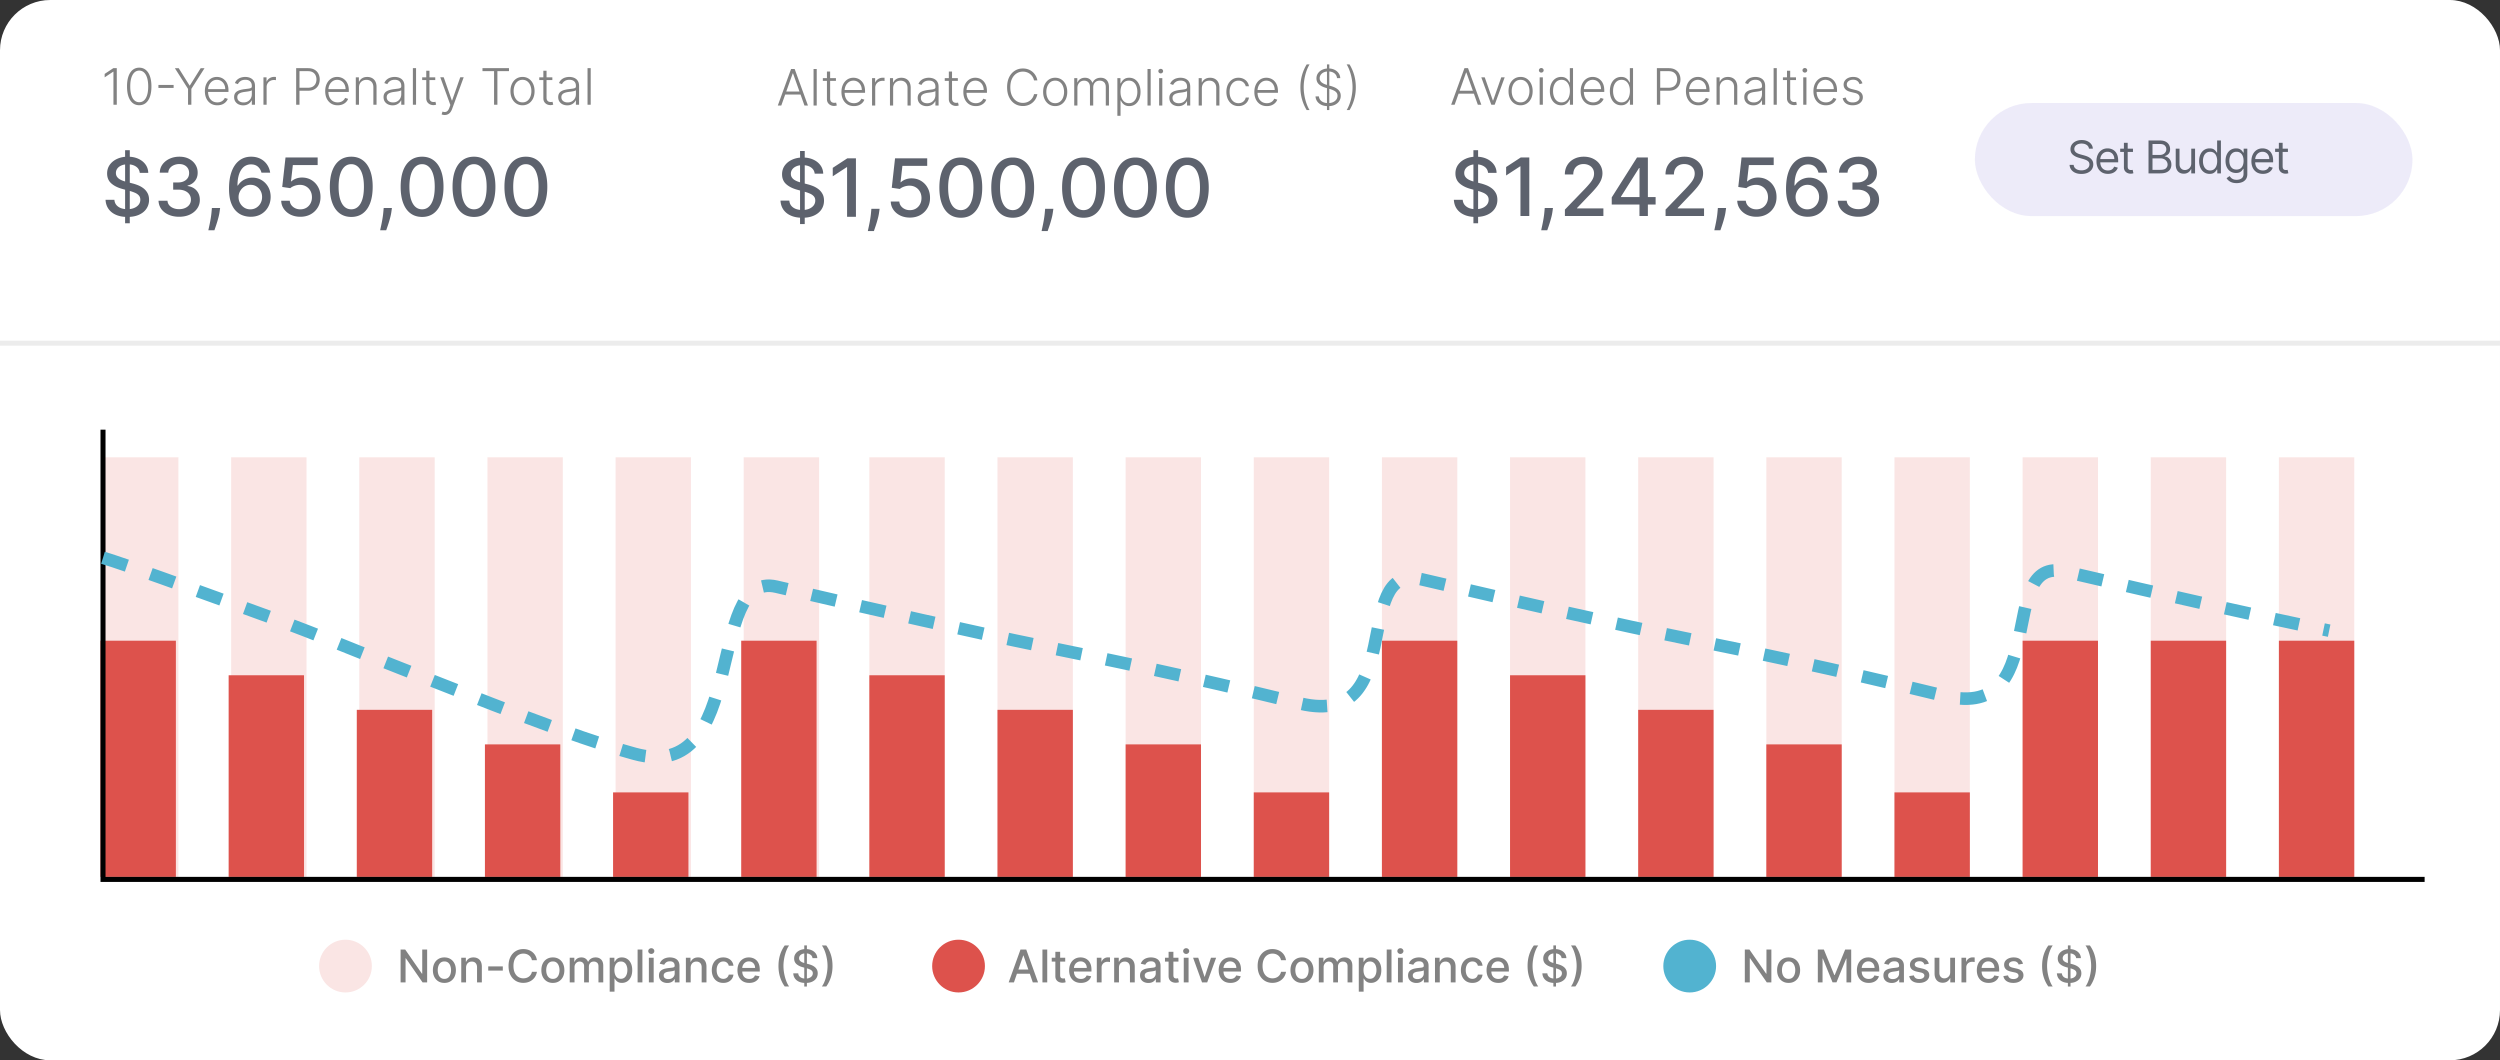 <svg xmlns="http://www.w3.org/2000/svg" width="995" height="422" fill="none"><rect width="100%" height="100%" fill="#333333" stroke="none"/><g clip-path="url(#a)"><rect width="995" height="422" fill="#fff" rx="20"/><path fill="#828282" d="M46.48 27.13v14.545h-1.33V28.522h-.085l-3.409 2.266V29.41l3.438-2.28h1.384Zm8.934 14.744c-1.023 0-1.896-.293-2.62-.88-.72-.592-1.274-1.447-1.663-2.564-.383-1.118-.575-2.46-.575-4.027 0-1.563.192-2.9.575-4.013.389-1.118.945-1.972 1.67-2.564.729-.597 1.6-.895 2.613-.895s1.882.298 2.607.895c.729.592 1.285 1.446 1.669 2.564.388 1.113.582 2.45.582 4.013 0 1.567-.194 2.91-.582 4.027-.384 1.117-.938 1.972-1.662 2.563-.72.588-1.591.881-2.614.881Zm0-1.193c1.122 0 1.998-.547 2.628-1.64.63-1.1.944-2.645.944-4.638 0-1.326-.144-2.458-.433-3.395-.284-.943-.693-1.662-1.228-2.16a2.695 2.695 0 0 0-1.91-.745c-1.114 0-1.987.554-2.622 1.662-.634 1.103-.951 2.649-.951 4.638 0 1.325.142 2.457.426 3.395.289.937.698 1.652 1.228 2.144a2.734 2.734 0 0 0 1.918.739ZM69.1 33.806v1.193h-6.05v-1.193h6.05Zm.492-6.676h1.534l4.311 6.903h.128l4.311-6.903h1.534l-5.248 8.246v6.3H74.84v-6.3l-5.249-8.246ZM86.51 41.903c-1.018 0-1.9-.237-2.642-.71-.744-.479-1.32-1.14-1.726-1.982-.403-.848-.604-1.823-.604-2.926 0-1.099.201-2.074.604-2.926.407-.858.968-1.528 1.683-2.01.72-.488 1.55-.732 2.493-.732.592 0 1.162.109 1.712.327a4.161 4.161 0 0 1 1.477.987c.44.44.788.997 1.044 1.669.255.668.383 1.458.383 2.372v.625h-8.522v-1.115h7.23c0-.7-.142-1.33-.426-1.89a3.313 3.313 0 0 0-1.172-1.334c-.498-.327-1.073-.49-1.726-.49-.691 0-1.3.184-1.825.554a3.798 3.798 0 0 0-1.236 1.463 4.572 4.572 0 0 0-.448 1.988v.668c0 .866.15 1.624.448 2.273.303.644.731 1.143 1.285 1.498.554.355 1.21.533 1.968.533.516 0 .968-.08 1.356-.242a2.87 2.87 0 0 0 1.598-1.548l1.2.39c-.165.46-.438.884-.816 1.272a4.16 4.16 0 0 1-1.407.938c-.558.232-1.202.348-1.931.348Zm10.257.02a4.19 4.19 0 0 1-1.804-.383 3.154 3.154 0 0 1-1.3-1.122c-.322-.492-.483-1.089-.483-1.79 0-.54.102-.994.306-1.363a2.48 2.48 0 0 1 .866-.91 4.792 4.792 0 0 1 1.328-.56 12.361 12.361 0 0 1 1.69-.32 150.26 150.26 0 0 0 1.549-.199c.426-.057.75-.147.973-.27.223-.123.334-.322.334-.596v-.256c0-.743-.223-1.328-.668-1.754-.44-.431-1.075-.647-1.903-.647-.786 0-1.428.173-1.925.519-.492.346-.838.753-1.037 1.221l-1.2-.433c.246-.596.587-1.072 1.023-1.427.435-.36.923-.618 1.463-.774a5.711 5.711 0 0 1 1.64-.242c.417 0 .85.055 1.3.163.455.11.876.299 1.264.569.389.265.703.636.945 1.115.241.473.362 1.075.362 1.804v7.407h-1.264V39.95h-.078a3.493 3.493 0 0 1-1.797 1.683c-.45.195-.978.292-1.584.292Zm.17-1.157c.673 0 1.255-.149 1.748-.447a3.07 3.07 0 0 0 1.136-1.186c.27-.498.405-1.044.405-1.64v-1.578c-.095.09-.254.17-.476.242a6.554 6.554 0 0 1-.76.192 17.94 17.94 0 0 1-.852.135l-.767.099c-.616.076-1.141.194-1.577.355-.436.161-.77.384-1.001.668-.232.279-.348.639-.348 1.08 0 .662.236 1.176.71 1.54.473.36 1.067.54 1.782.54Zm7.916.91v-10.91h1.229v1.676h.092c.218-.549.597-.992 1.136-1.328a3.409 3.409 0 0 1 1.847-.511 17.265 17.265 0 0 1 .668.021v1.286a9.103 9.103 0 0 0-.299-.043 3.488 3.488 0 0 0-.461-.028c-.569 0-1.075.12-1.52.362a2.676 2.676 0 0 0-1.428 2.429v7.045h-1.264Zm13.017 0V27.13h4.694c1.032 0 1.894.199 2.586.596a3.849 3.849 0 0 1 1.569 1.605c.355.678.533 1.44.533 2.288 0 .847-.175 1.612-.526 2.294a3.905 3.905 0 0 1-1.562 1.612c-.692.393-1.551.59-2.578.59h-3.694V34.92h3.658c.762 0 1.394-.142 1.896-.426a2.752 2.752 0 0 0 1.123-1.18c.25-.496.376-1.062.376-1.696 0-.635-.126-1.2-.376-1.698a2.699 2.699 0 0 0-1.13-1.172c-.502-.284-1.138-.426-1.91-.426h-3.331v13.352h-1.328Zm16.53.227c-1.018 0-1.898-.237-2.642-.71-.743-.479-1.318-1.14-1.726-1.982-.402-.848-.603-1.823-.603-2.926 0-1.099.201-2.074.603-2.926.408-.858.969-1.528 1.684-2.01.719-.488 1.55-.732 2.492-.732.592 0 1.163.109 1.712.327a4.152 4.152 0 0 1 1.477.987c.441.44.789.997 1.044 1.669.256.668.384 1.458.384 2.372v.625h-8.523v-1.115h7.23c0-.7-.142-1.33-.426-1.89a3.31 3.31 0 0 0-1.172-1.334c-.497-.327-1.072-.49-1.726-.49-.691 0-1.299.184-1.825.554a3.816 3.816 0 0 0-1.236 1.463 4.583 4.583 0 0 0-.447 1.988v.668c0 .866.149 1.624.447 2.273.303.644.732 1.143 1.286 1.498s1.21.533 1.967.533c.516 0 .969-.08 1.357-.242a2.881 2.881 0 0 0 1.598-1.548l1.2.39c-.166.46-.438.884-.817 1.272-.374.388-.843.7-1.406.938-.559.232-1.203.348-1.932.348Zm8.475-7.046v6.818h-1.264V30.766h1.228v1.712h.114a3.059 3.059 0 0 1 1.193-1.343c.545-.34 1.217-.51 2.017-.51.734 0 1.378.153 1.932.46a3.13 3.13 0 0 1 1.3 1.343c.312.592.469 1.319.469 2.18v7.067h-1.265v-6.988c0-.895-.251-1.603-.752-2.124-.498-.52-1.165-.781-2.003-.781-.573 0-1.082.123-1.527.37a2.693 2.693 0 0 0-1.058 1.065c-.256.459-.384 1.006-.384 1.64Zm13.365 7.067a4.19 4.19 0 0 1-1.804-.384 3.153 3.153 0 0 1-1.3-1.122c-.322-.492-.483-1.089-.483-1.79 0-.54.102-.994.305-1.363.204-.37.493-.673.867-.91a4.796 4.796 0 0 1 1.328-.56 12.36 12.36 0 0 1 1.69-.32 148.64 148.64 0 0 0 1.549-.199c.426-.057.75-.147.973-.27.222-.123.334-.322.334-.596v-.256c0-.743-.223-1.328-.668-1.754-.44-.431-1.075-.647-1.904-.647-.785 0-1.427.173-1.924.519-.493.346-.838.753-1.037 1.221l-1.2-.433c.246-.596.587-1.072 1.022-1.427a4.04 4.04 0 0 1 1.463-.774 5.715 5.715 0 0 1 1.641-.242c.417 0 .85.055 1.3.163.454.11.876.299 1.264.569.388.265.703.636.945 1.115.241.473.362 1.075.362 1.804v7.407h-1.264V39.95h-.079a3.424 3.424 0 0 1-.674.938 3.51 3.51 0 0 1-1.122.746c-.45.194-.978.29-1.584.29Zm.17-1.158c.673 0 1.255-.149 1.747-.447a3.066 3.066 0 0 0 1.137-1.186c.27-.498.405-1.044.405-1.64v-1.578c-.095.09-.254.17-.476.242a6.556 6.556 0 0 1-.76.192 17.78 17.78 0 0 1-.853.135l-.767.099c-.615.076-1.141.194-1.576.355-.436.161-.77.384-1.002.668-.232.279-.348.639-.348 1.08 0 .662.237 1.176.71 1.54.474.36 1.068.54 1.783.54Zm9.18-13.636v14.545h-1.264V27.13h1.264Zm7.642 3.636v1.101h-5.206v-1.1h5.206Zm-3.58-2.613h1.272v10.674c0 .455.078.812.234 1.073.156.255.36.438.611.547.251.104.518.156.802.156.166 0 .308-.01.427-.029.118-.023.222-.047.312-.07l.27 1.143c-.123.047-.275.09-.455.128-.18.042-.402.064-.667.064a3.11 3.11 0 0 1-1.343-.306 2.63 2.63 0 0 1-1.051-.909c-.274-.402-.412-.902-.412-1.498V28.153Zm7.332 17.613a3.303 3.303 0 0 1-1.222-.227l.341-1.115c.431.132.814.18 1.151.142.336-.033.634-.185.894-.455.261-.265.493-.672.696-1.221l.398-1.108-4.013-11.016h1.371l3.239 9.24h.099l3.239-9.24h1.371l-4.617 12.635c-.194.526-.433.964-.717 1.314a2.689 2.689 0 0 1-.987.788c-.37.176-.784.263-1.243.263Zm15.044-17.443V27.13h10.547v1.193h-4.609v13.352h-1.329V28.323h-4.609Zm15.932 13.58c-.942 0-1.775-.24-2.5-.718-.719-.478-1.283-1.139-1.69-1.981-.407-.848-.611-1.826-.611-2.934 0-1.117.204-2.1.611-2.947.407-.852.971-1.515 1.69-1.989.725-.478 1.558-.717 2.5-.717s1.773.24 2.493.717c.72.479 1.283 1.141 1.69 1.989.412.848.618 1.83.618 2.947 0 1.108-.203 2.086-.61 2.934-.408.843-.973 1.503-1.698 1.981-.72.478-1.551.718-2.493.718Zm0-1.158c.758 0 1.399-.204 1.925-.61.526-.408.923-.95 1.193-1.627.275-.677.412-1.423.412-2.238 0-.814-.137-1.562-.412-2.244-.27-.682-.667-1.229-1.193-1.64-.526-.412-1.167-.618-1.925-.618-.753 0-1.394.206-1.924.617-.526.413-.926.96-1.201 1.641a6.044 6.044 0 0 0-.405 2.244c0 .815.135 1.56.405 2.238.275.677.675 1.219 1.201 1.626.525.407 1.167.61 1.924.61Zm11.873-9.979v1.101h-5.206v-1.1h5.206Zm-3.579-2.613h1.271v10.674c0 .455.078.812.235 1.073.156.255.359.438.61.547.251.104.519.156.803.156.166 0 .308-.01.426-.029a5.59 5.59 0 0 0 .313-.07l.269 1.143c-.123.047-.274.09-.454.128-.18.042-.403.064-.668.064a3.1 3.1 0 0 1-1.342-.306 2.623 2.623 0 0 1-1.051-.909c-.275-.402-.412-.902-.412-1.498V28.153Zm9.497 13.77a4.193 4.193 0 0 1-1.804-.383 3.156 3.156 0 0 1-1.299-1.122c-.322-.492-.483-1.089-.483-1.79 0-.54.102-.994.305-1.363.204-.37.493-.673.867-.91a4.783 4.783 0 0 1 1.328-.56 12.36 12.36 0 0 1 1.69-.32c.611-.076 1.127-.142 1.548-.199.427-.057.751-.147.973-.27.223-.123.334-.322.334-.596v-.256c0-.743-.222-1.328-.667-1.754-.441-.431-1.075-.647-1.904-.647-.786 0-1.427.173-1.925.519-.492.346-.838.753-1.036 1.221l-1.201-.433c.246-.596.587-1.072 1.023-1.427.436-.36.923-.618 1.463-.774a5.715 5.715 0 0 1 1.641-.242c.416 0 .85.055 1.299.163.455.11.876.299 1.265.569.388.265.703.636.944 1.115.242.473.362 1.075.362 1.804v7.407h-1.264V39.95h-.078a3.408 3.408 0 0 1-.675.938 3.487 3.487 0 0 1-1.122.746c-.45.194-.978.29-1.584.29Zm.171-1.157c.672 0 1.255-.149 1.747-.447a3.07 3.07 0 0 0 1.136-1.186c.27-.498.405-1.044.405-1.64v-1.578c-.094.09-.253.17-.476.242a6.505 6.505 0 0 1-.76.192 17.94 17.94 0 0 1-.852.135l-.767.099c-.615.076-1.141.194-1.577.355-.435.161-.769.384-1.001.668-.232.279-.348.639-.348 1.08 0 .662.237 1.176.71 1.54.474.36 1.068.54 1.783.54Zm9.18-13.636v14.545h-1.265V27.13h1.265Z"/><path fill="#5D626D" d="M49.792 88.865V59.774h1.864v29.09h-1.864Zm5.83-20.069c-.122-1.075-.622-1.909-1.5-2.5-.88-.598-1.985-.897-3.319-.897-.954 0-1.78.151-2.477.454-.697.296-1.239.705-1.625 1.228a2.897 2.897 0 0 0-.568 1.76c0 .554.129 1.031.386 1.433.265.401.61.738 1.034 1.011a7.76 7.76 0 0 0 1.387.67c.492.175.966.319 1.42.432l2.273.591a17.31 17.31 0 0 1 2.284.739c.78.31 1.504.72 2.17 1.227a5.881 5.881 0 0 1 1.614 1.887c.417.75.625 1.647.625 2.693 0 1.318-.34 2.488-1.023 3.511-.674 1.023-1.655 1.83-2.943 2.42-1.28.591-2.83.887-4.648.887-1.742 0-3.25-.277-4.522-.83-1.273-.553-2.27-1.337-2.989-2.352-.72-1.023-1.117-2.235-1.193-3.636h3.523c.068.84.34 1.541.818 2.102.485.553 1.102.966 1.852 1.239.758.265 1.587.397 2.489.397.992 0 1.875-.155 2.647-.466.78-.318 1.394-.757 1.841-1.318.447-.568.67-1.23.67-1.988 0-.69-.196-1.254-.59-1.694-.387-.439-.913-.803-1.58-1.09a15.434 15.434 0 0 0-2.238-.762l-2.75-.75c-1.864-.507-3.341-1.254-4.432-2.238-1.084-.985-1.625-2.288-1.625-3.91 0-1.34.363-2.51 1.09-3.51.728-1 1.713-1.777 2.955-2.33 1.243-.561 2.644-.841 4.205-.841 1.576 0 2.966.276 4.17.83 1.212.552 2.167 1.314 2.864 2.283.697.962 1.06 2.069 1.09 3.319h-3.386Zm15.684 17.478c-1.56 0-2.954-.27-4.182-.807-1.22-.538-2.185-1.284-2.897-2.239-.705-.962-1.084-2.075-1.137-3.34h3.568c.046.689.277 1.287.694 1.795.424.5.977.886 1.659 1.159.681.273 1.44.409 2.272.409.917 0 1.728-.16 2.432-.477.712-.318 1.27-.762 1.67-1.33.402-.576.603-1.238.603-1.988 0-.78-.2-1.466-.602-2.057-.394-.599-.974-1.068-1.739-1.41-.758-.34-1.674-.51-2.75-.51h-1.966v-2.864h1.966c.864 0 1.621-.156 2.273-.466.659-.31 1.174-.743 1.545-1.296.371-.56.557-1.216.557-1.966 0-.72-.163-1.344-.489-1.875a3.283 3.283 0 0 0-1.363-1.261c-.584-.303-1.273-.455-2.068-.455-.758 0-1.466.14-2.125.42a3.924 3.924 0 0 0-1.591 1.183c-.41.507-.63 1.117-.66 1.83H63.58c.038-1.258.409-2.364 1.113-3.319.713-.954 1.652-1.7 2.819-2.238 1.166-.538 2.462-.807 3.886-.807 1.492 0 2.78.291 3.864.875 1.09.575 1.931 1.344 2.522 2.306.599.963.894 2.016.887 3.16.007 1.303-.356 2.409-1.091 3.318-.727.909-1.697 1.519-2.91 1.83v.181c1.546.235 2.743.849 3.592 1.841.856.992 1.28 2.224 1.272 3.693.008 1.28-.348 2.428-1.068 3.443-.712 1.016-1.685 1.815-2.92 2.398-1.235.576-2.648.864-4.239.864Zm16.301-3.5-.17 1.238c-.114.91-.307 1.856-.58 2.841a43.848 43.848 0 0 1-.83 2.762 75.05 75.05 0 0 1-.692 2.022h-2.41c.099-.47.235-1.106.41-1.909.174-.795.344-1.685.51-2.67.168-.985.293-1.989.376-3.012l.114-1.272h3.272Zm12.034 3.5a9.385 9.385 0 0 1-3.068-.568c-1-.364-1.909-.97-2.727-1.819-.818-.848-1.474-1.988-1.966-3.42-.485-1.432-.727-3.22-.727-5.364 0-2.03.2-3.833.602-5.409.41-1.576.996-2.905 1.761-3.988.765-1.091 1.69-1.92 2.773-2.49 1.083-.567 2.3-.851 3.648-.851 1.386 0 2.617.272 3.693.818a6.944 6.944 0 0 1 2.614 2.261c.674.962 1.102 2.057 1.284 3.284h-3.466c-.235-.97-.701-1.761-1.398-2.375-.697-.613-1.606-.92-2.727-.92-1.705 0-3.034.742-3.989 2.227-.947 1.485-1.424 3.55-1.432 6.193h.17a6.312 6.312 0 0 1 1.478-1.681c.591-.47 1.25-.83 1.977-1.08a6.96 6.96 0 0 1 2.319-.386c1.348 0 2.568.33 3.659.988 1.098.652 1.973 1.553 2.625 2.705.651 1.151.977 2.47.977 3.954 0 1.485-.337 2.83-1.011 4.034a7.42 7.42 0 0 1-2.819 2.864c-1.212.697-2.628 1.038-4.25 1.023Zm-.011-2.955c.894 0 1.693-.22 2.398-.659a4.759 4.759 0 0 0 1.67-1.773c.409-.742.614-1.572.614-2.488 0-.894-.201-1.709-.602-2.443a4.549 4.549 0 0 0-1.637-1.75c-.689-.432-1.477-.648-2.363-.648-.675 0-1.3.129-1.875.386a4.763 4.763 0 0 0-1.5 1.068 5.194 5.194 0 0 0-1.023 1.569 4.778 4.778 0 0 0-.364 1.852 4.938 4.938 0 0 0 2.273 4.216c.712.447 1.515.67 2.409.67Zm19.912 2.955c-1.424 0-2.705-.273-3.841-.818-1.129-.553-2.03-1.311-2.705-2.273-.674-.962-1.034-2.06-1.079-3.296h3.409c.083 1 .527 1.822 1.33 2.466.803.644 1.765.966 2.886.966.894 0 1.686-.204 2.375-.613a4.403 4.403 0 0 0 1.636-1.716c.402-.728.603-1.557.603-2.489 0-.947-.205-1.792-.614-2.534a4.534 4.534 0 0 0-1.693-1.75c-.712-.424-1.531-.64-2.455-.648-.704 0-1.413.121-2.125.364-.712.242-1.288.56-1.727.954l-3.216-.477 1.307-11.727h12.795v3.011h-9.875l-.738 6.512h.136c.455-.44 1.057-.807 1.807-1.103a6.63 6.63 0 0 1 2.432-.443c1.416 0 2.678.337 3.784 1.011a7.2 7.2 0 0 1 2.625 2.762c.644 1.159.962 2.492.954 4 .008 1.507-.333 2.852-1.022 4.034a7.409 7.409 0 0 1-2.841 2.795c-1.205.675-2.587 1.012-4.148 1.012Zm20.264.068c-1.795-.008-3.329-.481-4.602-1.42-1.273-.94-2.246-2.307-2.921-4.103-.674-1.795-1.011-3.958-1.011-6.488 0-2.523.337-4.678 1.011-6.466.682-1.788 1.659-3.152 2.932-4.091 1.281-.94 2.811-1.41 4.591-1.41 1.78 0 3.307.474 4.58 1.421 1.272.94 2.246 2.303 2.92 4.091.682 1.78 1.023 3.932 1.023 6.455 0 2.537-.337 4.704-1.012 6.5-.674 1.787-1.647 3.155-2.92 4.102-1.273.94-2.803 1.409-4.591 1.409Zm0-3.034c1.576 0 2.807-.77 3.693-2.307.894-1.538 1.341-3.761 1.341-6.67 0-1.932-.204-3.565-.613-4.898-.402-1.341-.981-2.356-1.739-3.046-.75-.697-1.644-1.045-2.682-1.045-1.568 0-2.799.773-3.693 2.318-.894 1.546-1.345 3.77-1.352 6.67 0 1.94.2 3.58.602 4.921.409 1.333.989 2.345 1.739 3.034.75.682 1.651 1.023 2.704 1.023Zm16.176-.534-.17 1.238a19.94 19.94 0 0 1-.58 2.841 43.662 43.662 0 0 1-.829 2.762 81.84 81.84 0 0 1-.693 2.022h-2.41c.099-.47.235-1.106.41-1.909.174-.795.344-1.685.511-2.67a34.88 34.88 0 0 0 .375-3.012l.114-1.272h3.272Zm12.012 3.568c-1.796-.008-3.33-.481-4.603-1.42-1.272-.94-2.246-2.307-2.92-4.103-.674-1.795-1.011-3.958-1.011-6.488 0-2.523.337-4.678 1.011-6.466.682-1.788 1.659-3.152 2.932-4.091 1.28-.94 2.81-1.41 4.591-1.41 1.78 0 3.306.474 4.579 1.421 1.273.94 2.246 2.303 2.921 4.091.681 1.78 1.022 3.932 1.022 6.455 0 2.537-.337 4.704-1.011 6.5-.674 1.787-1.648 3.155-2.92 4.102-1.273.94-2.804 1.409-4.591 1.409Zm0-3.034c1.575 0 2.806-.77 3.693-2.307.894-1.538 1.341-3.761 1.341-6.67 0-1.932-.205-3.565-.614-4.898-.401-1.341-.981-2.356-1.739-3.046-.75-.697-1.644-1.045-2.681-1.045-1.569 0-2.8.773-3.694 2.318-.894 1.546-1.344 3.77-1.352 6.67 0 1.94.201 3.58.602 4.921.41 1.333.989 2.345 1.739 3.034.75.682 1.652 1.023 2.705 1.023Zm20.656 3.034c-1.796-.008-3.33-.481-4.602-1.42-1.273-.94-2.247-2.307-2.921-4.103-.674-1.795-1.011-3.958-1.011-6.488 0-2.523.337-4.678 1.011-6.466.682-1.788 1.659-3.152 2.932-4.091 1.28-.94 2.811-1.41 4.591-1.41 1.78 0 3.307.474 4.579 1.421 1.273.94 2.247 2.303 2.921 4.091.682 1.78 1.023 3.932 1.023 6.455 0 2.537-.338 4.704-1.012 6.5-.674 1.787-1.647 3.155-2.92 4.102-1.273.94-2.803 1.409-4.591 1.409Zm0-3.034c1.576 0 2.807-.77 3.693-2.307.894-1.538 1.341-3.761 1.341-6.67 0-1.932-.205-3.565-.614-4.898-.401-1.341-.981-2.356-1.738-3.046-.75-.697-1.644-1.045-2.682-1.045-1.568 0-2.799.773-3.693 2.318-.894 1.546-1.345 3.77-1.353 6.67 0 1.94.201 3.58.603 4.921.409 1.333.988 2.345 1.738 3.034.75.682 1.652 1.023 2.705 1.023Zm20.656 3.034c-1.795-.008-3.329-.481-4.602-1.42-1.273-.94-2.246-2.307-2.921-4.103-.674-1.795-1.011-3.958-1.011-6.488 0-2.523.337-4.678 1.011-6.466.682-1.788 1.659-3.152 2.932-4.091 1.281-.94 2.811-1.41 4.591-1.41 1.78 0 3.307.474 4.58 1.421 1.272.94 2.246 2.303 2.92 4.091.682 1.78 1.023 3.932 1.023 6.455 0 2.537-.337 4.704-1.012 6.5-.674 1.787-1.647 3.155-2.92 4.102-1.273.94-2.803 1.409-4.591 1.409Zm0-3.034c1.576 0 2.807-.77 3.693-2.307.894-1.538 1.341-3.761 1.341-6.67 0-1.932-.204-3.565-.613-4.898-.402-1.341-.981-2.356-1.739-3.046-.75-.697-1.644-1.045-2.682-1.045-1.568 0-2.799.773-3.693 2.318-.894 1.546-1.345 3.77-1.352 6.67 0 1.94.2 3.58.602 4.921.409 1.333.989 2.345 1.739 3.034.75.682 1.651 1.023 2.704 1.023Z"/><path fill="#828282" d="M578.953 41.675h-1.392l5.291-14.545h1.421l5.291 14.545h-1.392l-4.56-12.82h-.099l-4.56 12.82Zm1.002-5.575h7.215v1.193h-7.215V36.1Zm18.916-5.334-3.984 10.91h-1.349l-3.985-10.91h1.371l3.239 9.24h.099l3.239-9.24h1.37Zm6.323 11.137c-.942 0-1.775-.24-2.5-.718-.719-.478-1.283-1.139-1.69-1.981-.407-.848-.611-1.826-.611-2.934 0-1.117.204-2.1.611-2.947.407-.852.971-1.515 1.69-1.989.725-.478 1.558-.717 2.5-.717s1.773.24 2.493.717c.72.479 1.283 1.141 1.69 1.989.412.848.618 1.83.618 2.947 0 1.108-.203 2.086-.61 2.934-.408.843-.973 1.503-1.698 1.981-.72.478-1.551.718-2.493.718Zm0-1.158c.758 0 1.399-.204 1.925-.61.526-.408.923-.95 1.193-1.627.275-.677.412-1.423.412-2.238 0-.814-.137-1.562-.412-2.244-.27-.682-.667-1.229-1.193-1.64-.526-.412-1.167-.618-1.925-.618-.753 0-1.394.206-1.924.617-.526.413-.926.96-1.201 1.641a6.044 6.044 0 0 0-.405 2.244c0 .815.135 1.56.405 2.238.275.677.675 1.219 1.201 1.626.525.407 1.167.61 1.924.61Zm7.591.93V30.766h1.271v10.91h-1.271Zm.646-12.784a.937.937 0 0 1-.668-.263.872.872 0 0 1-.276-.646.85.85 0 0 1 .276-.64.924.924 0 0 1 .668-.269c.261 0 .483.09.668.27a.85.85 0 0 1 .277.64.873.873 0 0 1-.277.645.936.936 0 0 1-.668.263Zm7.896 13.012c-.895 0-1.678-.237-2.351-.71-.672-.474-1.198-1.135-1.576-1.982-.375-.848-.562-1.835-.562-2.962 0-1.122.187-2.105.562-2.947.378-.848.906-1.506 1.583-1.975.677-.473 1.466-.71 2.365-.71.663 0 1.215.118 1.655.355.441.232.793.521 1.058.867.266.345.472.681.618 1.008h.114V27.13h1.271v14.545h-1.236v-2.024h-.149a4.996 4.996 0 0 1-.625 1.023c-.27.346-.627.637-1.072.873-.44.237-.992.356-1.655.356Zm.149-1.158c.706 0 1.307-.192 1.804-.575.497-.389.876-.921 1.137-1.598.265-.682.397-1.464.397-2.344 0-.871-.13-1.64-.39-2.308-.261-.673-.64-1.198-1.137-1.577-.497-.384-1.101-.575-1.811-.575-.729 0-1.344.198-1.846.596-.498.393-.876.926-1.137 1.598-.255.673-.383 1.428-.383 2.266 0 .847.13 1.612.39 2.294.261.682.64 1.224 1.137 1.626.502.398 1.115.597 1.839.597Zm12.6 1.158c-1.018 0-1.899-.237-2.642-.71-.744-.479-1.319-1.14-1.726-1.982-.403-.848-.604-1.823-.604-2.926 0-1.099.201-2.074.604-2.926.407-.858.968-1.528 1.683-2.01.72-.488 1.551-.732 2.493-.732.592 0 1.162.109 1.712.327a4.16 4.16 0 0 1 1.477.987c.44.44.788.997 1.044 1.669.256.668.383 1.458.383 2.372v.625h-8.522v-1.115h7.23c0-.7-.142-1.33-.426-1.89a3.317 3.317 0 0 0-1.172-1.334c-.497-.327-1.073-.49-1.726-.49-.691 0-1.3.184-1.825.554a3.8 3.8 0 0 0-1.236 1.463 4.569 4.569 0 0 0-.448 1.988v.668c0 .866.15 1.624.448 2.273.303.644.731 1.143 1.285 1.498.554.355 1.21.533 1.968.533.516 0 .968-.08 1.356-.242a2.889 2.889 0 0 0 1.598-1.548l1.2.39c-.165.46-.438.884-.816 1.272a4.18 4.18 0 0 1-1.407.938c-.558.232-1.202.348-1.931.348Zm11.138 0c-.895 0-1.679-.237-2.351-.71-.672-.474-1.198-1.135-1.577-1.982-.374-.848-.561-1.835-.561-2.962 0-1.122.187-2.105.561-2.947.379-.848.907-1.506 1.584-1.975.677-.473 1.465-.71 2.365-.71.663 0 1.215.118 1.655.355.44.232.793.521 1.058.867.265.345.471.681.618 1.008h.114V27.13h1.271v14.545h-1.236v-2.024h-.149a5.041 5.041 0 0 1-.625 1.023c-.27.346-.627.637-1.072.873-.441.237-.992.356-1.655.356Zm.149-1.158c.705 0 1.307-.192 1.804-.575.497-.389.876-.921 1.136-1.598.265-.682.398-1.464.398-2.344 0-.871-.13-1.64-.391-2.308-.26-.673-.639-1.198-1.136-1.577-.497-.384-1.101-.575-1.811-.575-.729 0-1.345.198-1.847.596-.497.393-.876.926-1.136 1.598-.256.673-.384 1.428-.384 2.266 0 .847.131 1.612.391 2.294.26.682.639 1.224 1.136 1.626.502.398 1.115.597 1.84.597Zm14.077.93V27.13h4.694c1.032 0 1.894.199 2.585.596.696.393 1.22.928 1.57 1.605.355.678.533 1.44.533 2.288 0 .847-.175 1.612-.526 2.294a3.905 3.905 0 0 1-1.562 1.612c-.692.393-1.551.59-2.578.59h-3.694V34.92h3.658c.762 0 1.394-.142 1.896-.426a2.744 2.744 0 0 0 1.122-1.18c.251-.496.377-1.062.377-1.696 0-.635-.126-1.2-.377-1.698a2.69 2.69 0 0 0-1.129-1.172c-.502-.284-1.138-.426-1.91-.426h-3.331v13.352h-1.328Zm16.53.228c-1.018 0-1.899-.237-2.642-.71-.743-.479-1.319-1.14-1.726-1.982-.402-.848-.603-1.823-.603-2.926 0-1.099.201-2.074.603-2.926.407-.858.969-1.528 1.684-2.01.719-.488 1.55-.732 2.492-.732.592 0 1.163.109 1.712.327a4.152 4.152 0 0 1 1.477.987c.441.44.789.997 1.044 1.669.256.668.384 1.458.384 2.372v.625h-8.523v-1.115h7.23c0-.7-.142-1.33-.426-1.89a3.31 3.31 0 0 0-1.172-1.334c-.497-.327-1.072-.49-1.726-.49-.691 0-1.299.184-1.825.554a3.816 3.816 0 0 0-1.236 1.463 4.583 4.583 0 0 0-.447 1.988v.668c0 .866.149 1.624.447 2.273.303.644.732 1.143 1.286 1.498s1.21.533 1.967.533c.516 0 .968-.08 1.357-.242a2.881 2.881 0 0 0 1.598-1.548l1.2.39c-.166.46-.438.884-.817 1.272-.374.388-.843.7-1.406.938-.559.232-1.203.348-1.932.348Zm8.475-7.046v6.818h-1.264V30.766h1.228v1.712h.114a3.053 3.053 0 0 1 1.193-1.343c.545-.34 1.217-.51 2.017-.51.734 0 1.378.153 1.932.46a3.13 3.13 0 0 1 1.3 1.343c.312.592.469 1.319.469 2.18v7.067h-1.265v-6.988c0-.895-.251-1.603-.752-2.124-.498-.52-1.165-.781-2.003-.781-.573 0-1.082.123-1.527.37a2.702 2.702 0 0 0-1.059 1.065c-.255.459-.383 1.006-.383 1.64Zm13.365 7.067a4.19 4.19 0 0 1-1.804-.384 3.153 3.153 0 0 1-1.3-1.122c-.322-.492-.483-1.089-.483-1.79 0-.54.102-.994.305-1.363.204-.37.493-.673.867-.91a4.796 4.796 0 0 1 1.328-.56 12.36 12.36 0 0 1 1.69-.32 148.64 148.64 0 0 0 1.549-.199c.426-.057.75-.147.973-.27.222-.123.333-.322.333-.596v-.256c0-.743-.222-1.328-.667-1.754-.44-.431-1.075-.647-1.904-.647-.786 0-1.427.173-1.924.519-.493.346-.838.753-1.037 1.221l-1.2-.433c.246-.596.587-1.072 1.022-1.427a4.04 4.04 0 0 1 1.463-.774 5.715 5.715 0 0 1 1.641-.242c.417 0 .85.055 1.3.163.454.11.876.299 1.264.569.388.265.703.636.944 1.115.242.473.363 1.075.363 1.804v7.407h-1.265V39.95h-.078a3.503 3.503 0 0 1-1.797 1.683c-.449.195-.977.292-1.583.292Zm.17-1.158c.672 0 1.255-.149 1.747-.447a3.074 3.074 0 0 0 1.137-1.186c.27-.498.404-1.044.404-1.64v-1.578c-.094.09-.253.17-.475.242a6.609 6.609 0 0 1-.76.192c-.284.052-.569.097-.853.135l-.767.099c-.615.076-1.141.194-1.576.355-.436.161-.77.384-1.002.668-.232.279-.348.639-.348 1.08 0 .662.237 1.176.71 1.54.474.36 1.068.54 1.783.54Zm9.18-13.636v14.545h-1.264V27.13h1.264Zm7.642 3.636v1.101h-5.206v-1.1h5.206Zm-3.58-2.613h1.272v10.674c0 .455.078.812.234 1.073.156.255.36.438.611.547.251.104.518.156.802.156.166 0 .308-.01.426-.029a5.25 5.25 0 0 0 .313-.07l.27 1.143c-.123.047-.275.09-.455.128-.18.042-.402.064-.667.064a3.11 3.11 0 0 1-1.343-.306 2.63 2.63 0 0 1-1.051-.909c-.274-.402-.412-.902-.412-1.498V28.153Zm6.465 13.522V30.766h1.271v10.91h-1.271Zm.646-12.784a.933.933 0 0 1-.667-.263.87.87 0 0 1-.277-.646c0-.25.092-.464.277-.64a.92.92 0 0 1 .667-.269c.261 0 .483.09.668.27a.847.847 0 0 1 .277.64.87.87 0 0 1-.277.645.936.936 0 0 1-.668.263Zm8.379 13.012c-1.018 0-1.898-.237-2.642-.71-.743-.479-1.318-1.14-1.726-1.982-.402-.848-.603-1.823-.603-2.926 0-1.099.201-2.074.603-2.926.408-.858.969-1.528 1.684-2.01.719-.488 1.55-.732 2.493-.732.591 0 1.162.109 1.711.327a4.164 4.164 0 0 1 1.478.987c.44.44.788.997 1.044 1.669.255.668.383 1.458.383 2.372v.625h-8.523v-1.115h7.23c0-.7-.142-1.33-.426-1.89a3.31 3.31 0 0 0-1.172-1.334c-.497-.327-1.072-.49-1.725-.49-.692 0-1.3.184-1.826.554a3.805 3.805 0 0 0-1.235 1.463 4.569 4.569 0 0 0-.448 1.988v.668c0 .866.149 1.624.448 2.273.303.644.731 1.143 1.285 1.498.554.355 1.21.533 1.967.533.516 0 .969-.08 1.357-.242a2.889 2.889 0 0 0 1.598-1.548l1.2.39c-.166.46-.438.884-.817 1.272-.374.388-.842.7-1.406.938-.559.232-1.202.348-1.932.348Zm14.54-8.743-1.157.326a3.06 3.06 0 0 0-.483-.887 2.191 2.191 0 0 0-.817-.632c-.331-.157-.743-.235-1.236-.235-.738 0-1.344.175-1.818.526-.473.35-.71.802-.71 1.356 0 .469.161.85.483 1.144.327.288.828.518 1.506.689l1.647.404c.914.223 1.598.576 2.053 1.059.459.483.689 1.089.689 1.818 0 .615-.171 1.162-.512 1.64-.341.479-.816.855-1.427 1.13-.606.27-1.309.405-2.11.405-1.065 0-1.943-.24-2.635-.718-.691-.483-1.133-1.179-1.328-2.088l1.215-.298c.156.648.462 1.139.916 1.47.459.331 1.063.497 1.811.497.838 0 1.508-.187 2.01-.56.502-.38.753-.853.753-1.421 0-.44-.147-.81-.44-1.108-.294-.303-.739-.526-1.336-.668l-1.782-.426c-.947-.227-1.648-.587-2.103-1.08-.454-.492-.681-1.103-.681-1.832 0-.601.163-1.13.49-1.584.326-.46.776-.819 1.349-1.08.573-.26 1.226-.39 1.96-.39.999 0 1.797.227 2.394.682.601.45 1.034 1.07 1.299 1.86Z"/><path fill="#5D626D" d="M586.42 88.865V59.774h1.864v29.09h-1.864Zm5.83-20.069c-.121-1.075-.621-1.909-1.5-2.5-.879-.598-1.985-.897-3.318-.897-.955 0-1.78.151-2.477.454-.697.296-1.239.705-1.625 1.228a2.896 2.896 0 0 0-.569 1.76c0 .554.129 1.031.387 1.433.265.401.61.738 1.034 1.011.432.265.894.489 1.386.67.493.175.966.319 1.421.432l2.272.591a17.29 17.29 0 0 1 2.284.739 9.15 9.15 0 0 1 2.171 1.227 5.888 5.888 0 0 1 1.614 1.887c.416.75.625 1.647.625 2.693 0 1.318-.341 2.488-1.023 3.511-.674 1.023-1.655 1.83-2.943 2.42-1.281.591-2.83.887-4.648.887-1.743 0-3.25-.277-4.523-.83-1.273-.553-2.269-1.337-2.988-2.352-.72-1.023-1.118-2.235-1.194-3.636h3.523c.068.84.341 1.541.818 2.102.485.553 1.103.966 1.853 1.239.757.265 1.587.397 2.488.397.993 0 1.875-.155 2.648-.466.78-.318 1.394-.757 1.841-1.318.447-.568.67-1.23.67-1.988 0-.69-.197-1.254-.591-1.694-.386-.439-.913-.803-1.579-1.09a15.41 15.41 0 0 0-2.239-.762l-2.75-.75c-1.863-.507-3.341-1.254-4.432-2.238-1.083-.985-1.625-2.288-1.625-3.91 0-1.34.364-2.51 1.091-3.51.728-1 1.712-1.777 2.955-2.33 1.242-.561 2.644-.841 4.204-.841 1.576 0 2.966.276 4.171.83 1.212.552 2.166 1.314 2.863 2.283.697.962 1.061 2.069 1.091 3.319h-3.386Zm16.412-6.113v23.273h-3.523v-19.75h-.136l-5.568 3.636v-3.364l5.806-3.795h3.421Zm9.418 20.09-.171 1.24a20.094 20.094 0 0 1-.579 2.84 44.31 44.31 0 0 1-.83 2.762c-.28.848-.511 1.522-.693 2.022h-2.409c.098-.47.235-1.106.409-1.909.174-.795.345-1.685.511-2.67a34.88 34.88 0 0 0 .375-3.012l.114-1.272h3.273Zm4.752 3.183V83.41l7.875-8.159a43.783 43.783 0 0 0 2.08-2.33c.553-.674.966-1.314 1.239-1.92.272-.606.409-1.25.409-1.932 0-.773-.182-1.44-.546-2a3.564 3.564 0 0 0-1.488-1.307c-.629-.31-1.338-.466-2.125-.466-.834 0-1.561.17-2.182.512a3.504 3.504 0 0 0-1.432 1.443c-.333.621-.5 1.349-.5 2.182h-3.352c0-1.417.325-2.656.977-3.716a6.632 6.632 0 0 1 2.682-2.466c1.136-.59 2.428-.886 3.875-.886 1.462 0 2.75.291 3.863.875 1.122.575 1.997 1.363 2.625 2.363.629.993.944 2.114.944 3.364 0 .864-.163 1.708-.489 2.534-.318.826-.875 1.746-1.671 2.761-.795 1.008-1.901 2.231-3.318 3.67l-4.625 4.842v.17h10.478v3.012h-15.319Zm18.637-4.546v-2.84l10.057-15.887h2.238v4.182h-1.42l-7.193 11.386v.182h13.784v2.977h-17.466Zm11.034 4.546v-5.41l.023-1.295V62.683h3.329v23.273h-3.352Zm10.392 0V83.41l7.875-8.159a43.275 43.275 0 0 0 2.079-2.33c.553-.674.966-1.314 1.239-1.92a4.65 4.65 0 0 0 .409-1.932c0-.773-.182-1.44-.545-2a3.567 3.567 0 0 0-1.489-1.307c-.629-.31-1.337-.466-2.125-.466-.833 0-1.561.17-2.182.512a3.51 3.51 0 0 0-1.432 1.443c-.333.621-.5 1.349-.5 2.182h-3.352c0-1.417.326-2.656.977-3.716a6.645 6.645 0 0 1 2.682-2.466c1.137-.59 2.428-.886 3.875-.886 1.462 0 2.75.291 3.864.875 1.121.575 1.996 1.363 2.625 2.363.629.993.943 2.114.943 3.364 0 .864-.163 1.708-.489 2.534-.318.826-.875 1.746-1.67 2.761-.795 1.008-1.902 2.231-3.318 3.67l-4.625 4.842v.17h10.477v3.012h-15.318Zm24.091-3.182-.171 1.238c-.113.91-.306 1.856-.579 2.841a43.64 43.64 0 0 1-.83 2.762c-.28.848-.511 1.522-.693 2.022h-2.409c.098-.47.235-1.106.409-1.909.174-.795.345-1.685.511-2.67a34.88 34.88 0 0 0 .375-3.012l.114-1.272h3.273Zm12.059 3.5c-1.424 0-2.704-.273-3.84-.818-1.129-.553-2.031-1.311-2.705-2.273-.674-.962-1.034-2.06-1.08-3.296h3.41c.083 1 .526 1.822 1.329 2.466.803.644 1.765.966 2.886.966.894 0 1.686-.204 2.375-.613a4.405 4.405 0 0 0 1.637-1.716c.401-.728.602-1.557.602-2.489 0-.947-.204-1.792-.614-2.534a4.527 4.527 0 0 0-1.693-1.75c-.712-.424-1.53-.64-2.454-.648a6.56 6.56 0 0 0-2.125.364c-.712.242-1.288.56-1.728.954l-3.215-.477 1.306-11.727h12.796v3.011h-9.875l-.739 6.512h.137c.454-.44 1.056-.807 1.806-1.103a6.637 6.637 0 0 1 2.432-.443c1.417 0 2.678.337 3.784 1.011a7.185 7.185 0 0 1 2.625 2.762c.644 1.159.962 2.492.955 4 .007 1.507-.334 2.852-1.023 4.034a7.409 7.409 0 0 1-2.841 2.795c-1.204.675-2.587 1.012-4.148 1.012Zm20.287 0a9.39 9.39 0 0 1-3.068-.568c-1-.364-1.909-.97-2.727-1.819-.818-.848-1.474-1.988-1.966-3.42-.485-1.432-.727-3.22-.727-5.364 0-2.03.201-3.833.602-5.409.409-1.576.996-2.905 1.761-3.988.766-1.091 1.69-1.92 2.773-2.49 1.083-.567 2.299-.851 3.648-.851 1.386 0 2.617.272 3.693.818a6.944 6.944 0 0 1 2.614 2.261c.674.962 1.102 2.057 1.284 3.284h-3.466c-.235-.97-.701-1.761-1.398-2.375-.697-.613-1.606-.92-2.727-.92-1.705 0-3.034.742-3.989 2.227-.947 1.485-1.424 3.55-1.432 6.193h.171a6.31 6.31 0 0 1 1.477-1.681c.591-.47 1.25-.83 1.977-1.08a6.963 6.963 0 0 1 2.319-.386c1.348 0 2.568.33 3.659.988 1.098.652 1.973 1.553 2.625 2.705.651 1.151.977 2.47.977 3.954 0 1.485-.337 2.83-1.011 4.034a7.413 7.413 0 0 1-2.819 2.864c-1.212.697-2.628 1.038-4.25 1.023Zm-.011-2.955c.894 0 1.693-.22 2.398-.659a4.759 4.759 0 0 0 1.67-1.773c.409-.742.614-1.572.614-2.488 0-.894-.201-1.709-.602-2.443a4.549 4.549 0 0 0-1.637-1.75c-.689-.432-1.477-.648-2.363-.648-.675 0-1.3.129-1.875.386a4.745 4.745 0 0 0-1.5 1.068 5.191 5.191 0 0 0-1.023 1.569 4.768 4.768 0 0 0-.364 1.852c0 .871.201 1.678.602 2.42.41.743.966 1.341 1.671 1.796.712.447 1.515.67 2.409.67Zm20.332 2.955c-1.56 0-2.954-.27-4.181-.807-1.22-.538-2.186-1.284-2.898-2.239-.705-.962-1.083-2.075-1.136-3.34h3.568a3.07 3.07 0 0 0 .693 1.795c.424.5.977.886 1.659 1.159s1.439.409 2.273.409c.916 0 1.727-.16 2.431-.477.713-.318 1.269-.762 1.671-1.33.401-.576.602-1.238.602-1.988 0-.78-.201-1.466-.602-2.057-.394-.599-.974-1.068-1.739-1.41-.757-.34-1.674-.51-2.75-.51h-1.966v-2.864h1.966c.864 0 1.622-.156 2.273-.466.659-.31 1.174-.743 1.545-1.296.372-.56.557-1.216.557-1.966 0-.72-.163-1.344-.488-1.875a3.282 3.282 0 0 0-1.364-1.261c-.583-.303-1.273-.455-2.068-.455a5.37 5.37 0 0 0-2.125.42 3.92 3.92 0 0 0-1.591 1.183c-.409.507-.629 1.117-.659 1.83h-3.398c.038-1.258.409-2.364 1.114-3.319.712-.954 1.651-1.7 2.818-2.238s2.462-.807 3.886-.807c1.493 0 2.781.291 3.864.875 1.091.575 1.932 1.344 2.523 2.306a5.79 5.79 0 0 1 .886 3.16c.008 1.303-.356 2.409-1.091 3.318-.727.909-1.697 1.519-2.909 1.83v.181c1.546.235 2.742.849 3.591 1.841.856.992 1.28 2.224 1.273 3.693.007 1.28-.349 2.428-1.069 3.443-.712 1.016-1.685 1.815-2.92 2.398-1.235.576-2.648.864-4.239.864Z"/><path fill="#828282" d="M310.953 42h-1.392l5.291-14.546h1.421L321.564 42h-1.392l-4.56-12.82h-.099L310.953 42Zm1.002-5.575h7.215v1.193h-7.215v-1.193Zm13.103-8.97V42h-1.264V27.454h1.264Zm7.642 3.636v1.1h-5.206v-1.1h5.206Zm-3.579-2.614h1.271v10.675c0 .454.078.812.234 1.072.157.256.36.438.611.547.251.105.519.157.803.157.165 0 .308-.01.426-.029.118-.023.222-.047.312-.07l.27 1.143a3 3 0 0 1-.454.127c-.18.043-.403.064-.668.064a3.1 3.1 0 0 1-1.342-.305 2.624 2.624 0 0 1-1.051-.91c-.275-.402-.412-.901-.412-1.498V28.477Zm10.744 13.75c-1.018 0-1.899-.236-2.642-.71-.744-.478-1.319-1.139-1.726-1.982-.403-.847-.604-1.822-.604-2.926 0-1.098.201-2.074.604-2.926.407-.857.968-1.527 1.683-2.01.72-.487 1.551-.731 2.493-.731.592 0 1.162.109 1.712.326a4.16 4.16 0 0 1 1.477.988c.44.44.788.996 1.044 1.669.256.667.383 1.458.383 2.372v.625h-8.522v-1.115h7.23c0-.7-.142-1.33-.426-1.89a3.317 3.317 0 0 0-1.172-1.335c-.497-.326-1.073-.49-1.726-.49-.691 0-1.3.185-1.825.554a3.8 3.8 0 0 0-1.236 1.463 4.569 4.569 0 0 0-.448 1.989v.668c0 .866.15 1.624.448 2.272.303.644.731 1.144 1.285 1.499.554.355 1.21.533 1.968.533.516 0 .968-.08 1.356-.242a2.889 2.889 0 0 0 1.598-1.548l1.201.39a3.54 3.54 0 0 1-.817 1.272c-.374.388-.843.7-1.406.937-.559.232-1.203.348-1.932.348Zm7.21-.227V31.09h1.229v1.677h.092c.218-.55.597-.992 1.137-1.328a3.405 3.405 0 0 1 1.846-.511 16.876 16.876 0 0 1 .668.021v1.285a10.59 10.59 0 0 0-.298-.042 3.494 3.494 0 0 0-.462-.029c-.568 0-1.075.121-1.52.363a2.69 2.69 0 0 0-1.044.987 2.721 2.721 0 0 0-.384 1.442V42h-1.264Zm8.393-6.818V42h-1.264V31.09h1.229v1.713h.114a3.046 3.046 0 0 1 1.193-1.343c.544-.34 1.217-.511 2.017-.511.734 0 1.378.154 1.932.461.558.303.992.751 1.299 1.343.313.592.469 1.319.469 2.18V42h-1.264v-6.989c0-.895-.251-1.602-.753-2.123-.497-.521-1.165-.782-2.003-.782-.573 0-1.082.124-1.527.37a2.692 2.692 0 0 0-1.058 1.065c-.256.46-.384 1.006-.384 1.64Zm13.365 7.067a4.195 4.195 0 0 1-1.804-.384 3.16 3.16 0 0 1-1.3-1.122c-.322-.492-.483-1.09-.483-1.79 0-.54.102-.994.306-1.364a2.48 2.48 0 0 1 .866-.909 4.8 4.8 0 0 1 1.328-.56 12.375 12.375 0 0 1 1.691-.32c.611-.076 1.127-.142 1.548-.2.426-.056.751-.146.973-.269.223-.123.334-.322.334-.597v-.255c0-.744-.223-1.328-.668-1.755-.44-.43-1.075-.646-1.903-.646-.786 0-1.428.173-1.925.519-.492.345-.838.752-1.037 1.221l-1.2-.433c.246-.597.587-1.072 1.023-1.428a4.03 4.03 0 0 1 1.463-.774 5.711 5.711 0 0 1 1.64-.241c.417 0 .85.054 1.3.163.455.109.876.298 1.264.568.389.265.703.637.945 1.115.241.474.362 1.075.362 1.804V42h-1.264v-1.726h-.078a3.45 3.45 0 0 1-.675.938 3.487 3.487 0 0 1-1.122.745c-.45.194-.978.292-1.584.292Zm.171-1.158c.672 0 1.254-.15 1.747-.447a3.07 3.07 0 0 0 1.136-1.187 3.38 3.38 0 0 0 .405-1.64V36.24c-.095.09-.253.17-.476.241a6.536 6.536 0 0 1-.76.192 17.94 17.94 0 0 1-.852.135l-.767.1a7.043 7.043 0 0 0-1.577.355c-.436.16-.769.383-1.001.667-.232.28-.348.64-.348 1.08 0 .663.236 1.177.71 1.541.473.36 1.068.54 1.783.54Zm12.212-10v1.1h-5.206v-1.1h5.206Zm-3.58-2.614h1.272v10.675c0 .454.078.812.234 1.072.156.256.36.438.611.547.251.105.518.157.802.157.166 0 .308-.01.427-.029.118-.023.222-.047.312-.07l.27 1.143c-.123.047-.275.09-.455.127-.18.043-.402.064-.667.064a3.11 3.11 0 0 1-1.343-.305 2.63 2.63 0 0 1-1.051-.91c-.274-.402-.412-.901-.412-1.498V28.477Zm10.744 13.75c-1.018 0-1.898-.236-2.642-.71-.743-.478-1.318-1.139-1.726-1.982-.402-.847-.603-1.822-.603-2.926 0-1.098.201-2.074.603-2.926.408-.857.969-1.527 1.684-2.01.719-.487 1.55-.731 2.493-.731.591 0 1.162.109 1.711.326a4.152 4.152 0 0 1 1.477.988c.441.44.789.996 1.045 1.669.255.667.383 1.458.383 2.372v.625h-8.523v-1.115h7.23c0-.7-.142-1.33-.426-1.89a3.31 3.31 0 0 0-1.172-1.335c-.497-.326-1.072-.49-1.725-.49-.692 0-1.3.185-1.826.554-.525.37-.937.857-1.236 1.463a4.583 4.583 0 0 0-.447 1.989v.668c0 .866.149 1.624.447 2.272.304.644.732 1.144 1.286 1.499.554.355 1.21.533 1.967.533.516 0 .969-.08 1.357-.242a2.889 2.889 0 0 0 1.598-1.548l1.2.39a3.54 3.54 0 0 1-.817 1.272c-.374.388-.842.7-1.406.937-.559.232-1.203.348-1.932.348ZM412.871 32h-1.335c-.1-.497-.28-.956-.54-1.378a4.272 4.272 0 0 0-.966-1.115 4.403 4.403 0 0 0-1.321-.739 4.736 4.736 0 0 0-1.598-.262c-.919 0-1.757.239-2.514.717-.753.478-1.357 1.181-1.811 2.11-.45.923-.675 2.054-.675 3.394 0 1.35.225 2.486.675 3.41.454.923 1.058 1.623 1.811 2.102a4.65 4.65 0 0 0 2.514.71c.573 0 1.105-.088 1.598-.263a4.49 4.49 0 0 0 1.321-.731c.388-.318.71-.69.966-1.115.26-.427.44-.888.54-1.386h1.335a5.842 5.842 0 0 1-.668 1.868 5.558 5.558 0 0 1-1.236 1.506 5.56 5.56 0 0 1-1.718 1.009 6.088 6.088 0 0 1-2.138.362c-1.222 0-2.306-.305-3.253-.916-.947-.616-1.69-1.482-2.23-2.6-.535-1.117-.803-2.436-.803-3.956s.268-2.838.803-3.956c.54-1.117 1.283-1.981 2.23-2.592.947-.616 2.031-.923 3.253-.923.776 0 1.489.12 2.138.362a5.38 5.38 0 0 1 1.718 1.008A5.763 5.763 0 0 1 412.871 32Zm7.097 10.227c-.943 0-1.776-.239-2.5-.717-.72-.478-1.283-1.139-1.691-1.982-.407-.847-.61-1.825-.61-2.933 0-1.117.203-2.1.61-2.947.408-.853.971-1.515 1.691-1.989.724-.478 1.557-.717 2.5-.717.942 0 1.773.239 2.493.717.719.478 1.283 1.141 1.69 1.989.412.847.618 1.83.618 2.947 0 1.108-.204 2.086-.611 2.933-.407.843-.973 1.504-1.697 1.982-.72.478-1.551.717-2.493.717Zm0-1.157c.757 0 1.399-.204 1.924-.611.526-.407.924-.95 1.194-1.627a5.911 5.911 0 0 0 .412-2.237c0-.814-.138-1.562-.412-2.244-.27-.682-.668-1.229-1.194-1.64-.525-.413-1.167-.619-1.924-.619-.753 0-1.395.206-1.925.618-.526.412-.926.959-1.2 1.64a6.043 6.043 0 0 0-.405 2.245c0 .815.135 1.56.405 2.237.274.678.674 1.22 1.2 1.627.526.407 1.167.61 1.925.61Zm7.576.93V31.09h1.229v1.677h.113a2.678 2.678 0 0 1 1.087-1.328c.511-.327 1.125-.49 1.839-.49.753 0 1.371.177 1.854.532.488.35.852.834 1.094 1.45h.092a3.029 3.029 0 0 1 1.201-1.442c.558-.36 1.235-.54 2.031-.54 1.013 0 1.813.32 2.4.959.587.634.881 1.562.881 2.784V42h-1.264v-7.308c0-.862-.22-1.508-.661-1.94-.44-.43-1.02-.646-1.74-.646-.833 0-1.475.256-1.924.768-.45.51-.675 1.16-.675 1.946V42h-1.293v-7.422c0-.739-.206-1.335-.618-1.79-.412-.454-.992-.681-1.74-.681-.502 0-.954.123-1.356.369-.398.246-.713.59-.945 1.03-.227.435-.341.937-.341 1.505V42h-1.264Zm17.168 4.09v-15h1.229v2.082h.149c.151-.327.36-.66.625-1.002a3.256 3.256 0 0 1 1.051-.873c.44-.237.994-.355 1.662-.355.9 0 1.686.236 2.358.71.677.469 1.203 1.127 1.577 1.974.378.843.568 1.826.568 2.948 0 1.127-.19 2.114-.568 2.962-.374.847-.9 1.508-1.577 1.981-.672.473-1.454.71-2.344.71-.658 0-1.21-.118-1.655-.355a3.401 3.401 0 0 1-1.072-.873 5.043 5.043 0 0 1-.625-1.023h-.114v6.115h-1.264Zm1.25-9.537c0 .88.13 1.662.391 2.343.265.677.644 1.21 1.136 1.598.497.384 1.098.576 1.804.576.724 0 1.335-.2 1.832-.597.502-.402.883-.945 1.144-1.626.265-.682.398-1.447.398-2.294 0-.838-.131-1.594-.391-2.266-.256-.672-.635-1.205-1.136-1.598-.502-.398-1.118-.597-1.847-.597-.71 0-1.314.192-1.811.576-.497.378-.876.904-1.136 1.576-.256.668-.384 1.437-.384 2.309Zm12.006-9.098V42h-1.264V27.454h1.264ZM461.328 42V31.09h1.271V42h-1.271Zm.646-12.784a.937.937 0 0 1-.668-.263.873.873 0 0 1-.277-.646.85.85 0 0 1 .277-.64.924.924 0 0 1 .668-.27c.26 0 .483.09.668.27a.85.85 0 0 1 .277.64.873.873 0 0 1-.277.646.937.937 0 0 1-.668.263Zm7.015 13.033a4.195 4.195 0 0 1-1.804-.384 3.157 3.157 0 0 1-1.299-1.122c-.322-.492-.483-1.09-.483-1.79 0-.54.101-.994.305-1.364.204-.369.493-.672.867-.909a4.786 4.786 0 0 1 1.328-.56 12.36 12.36 0 0 1 1.69-.32c.611-.076 1.127-.142 1.548-.2.426-.056.751-.146.973-.269.223-.123.334-.322.334-.597v-.255c0-.744-.222-1.328-.667-1.755-.441-.43-1.075-.646-1.904-.646-.786 0-1.427.173-1.925.519-.492.345-.838.752-1.037 1.221l-1.2-.433c.246-.597.587-1.072 1.023-1.428.436-.36.923-.617 1.463-.774a5.718 5.718 0 0 1 1.641-.241c.416 0 .85.054 1.299.163.455.109.876.298 1.265.568.388.265.703.637.944 1.115.242.474.362 1.075.362 1.804V42h-1.264v-1.726h-.078a3.408 3.408 0 0 1-.675.938 3.487 3.487 0 0 1-1.122.745c-.45.194-.978.292-1.584.292Zm.171-1.158c.672 0 1.255-.15 1.747-.447a3.07 3.07 0 0 0 1.136-1.187 3.38 3.38 0 0 0 .405-1.64V36.24c-.095.09-.253.17-.476.241a6.536 6.536 0 0 1-.76.192 17.94 17.94 0 0 1-.852.135l-.767.1a7.055 7.055 0 0 0-1.577.355c-.435.16-.769.383-1.001.667-.232.28-.348.64-.348 1.08 0 .663.237 1.177.71 1.541.474.36 1.068.54 1.783.54Zm9.179-5.91V42h-1.264V31.09h1.229v1.713h.114a3.046 3.046 0 0 1 1.193-1.343c.544-.34 1.217-.511 2.017-.511.734 0 1.378.154 1.932.461.558.303.992.751 1.299 1.343.313.592.469 1.319.469 2.18V42h-1.264v-6.989c0-.895-.251-1.602-.753-2.123-.497-.521-1.165-.782-2.003-.782-.573 0-1.082.124-1.527.37a2.692 2.692 0 0 0-1.058 1.065c-.256.46-.384 1.006-.384 1.64Zm14.58 7.046c-.976 0-1.826-.244-2.55-.731-.72-.488-1.278-1.156-1.676-2.003-.398-.848-.597-1.814-.597-2.898 0-1.094.201-2.067.604-2.919.407-.852.971-1.52 1.69-2.003.72-.487 1.556-.731 2.507-.731.73 0 1.39.142 1.982.426.592.28 1.079.675 1.463 1.186.388.507.632 1.099.732 1.776h-1.279c-.132-.616-.452-1.142-.959-1.577-.502-.44-1.141-.66-1.917-.66-.696 0-1.312.189-1.847.567-.535.375-.954.898-1.257 1.57-.298.668-.447 1.442-.447 2.323 0 .885.146 1.669.44 2.35.293.678.705 1.208 1.236 1.591.535.384 1.16.576 1.875.576.483 0 .923-.09 1.321-.27a2.74 2.74 0 0 0 1.562-1.982h1.279a3.893 3.893 0 0 1-.704 1.762 3.855 3.855 0 0 1-1.441 1.207c-.587.294-1.26.44-2.017.44Zm11.282 0c-1.018 0-1.899-.236-2.642-.71-.744-.478-1.319-1.139-1.726-1.982-.403-.847-.604-1.822-.604-2.926 0-1.098.201-2.074.604-2.926.407-.857.968-1.527 1.683-2.01.72-.487 1.551-.731 2.493-.731.592 0 1.162.109 1.712.326a4.16 4.16 0 0 1 1.477.988c.44.44.788.996 1.044 1.669.256.667.383 1.458.383 2.372v.625h-8.522v-1.115h7.23c0-.7-.142-1.33-.426-1.89a3.317 3.317 0 0 0-1.172-1.335c-.497-.326-1.073-.49-1.726-.49-.691 0-1.3.185-1.825.554a3.8 3.8 0 0 0-1.236 1.463 4.569 4.569 0 0 0-.448 1.989v.668c0 .866.15 1.624.448 2.272.303.644.731 1.144 1.285 1.499.554.355 1.21.533 1.968.533.516 0 .968-.08 1.356-.242a2.889 2.889 0 0 0 1.598-1.548l1.2.39c-.165.46-.438.883-.816 1.272-.374.388-.843.7-1.407.937-.558.232-1.202.348-1.931.348Zm13.361-7.5c0-1.704.215-3.314.646-4.83a17.279 17.279 0 0 1 1.854-4.26h1.15c-.345.558-.663 1.19-.951 1.896a18.523 18.523 0 0 0-.739 2.258c-.208.8-.369 1.62-.483 2.458-.114.833-.17 1.66-.17 2.478 0 1.094.099 2.197.298 3.31.199 1.113.473 2.169.824 3.168.355.999.762 1.87 1.221 2.613h-1.15a17.406 17.406 0 0 1-1.854-4.268c-.431-1.515-.646-3.123-.646-4.823Zm10.57 9.091V25.636h.93v18.182h-.93Zm3.998-12.727c-.08-.81-.438-1.454-1.072-1.932-.635-.478-1.432-.717-2.394-.717-.677 0-1.273.116-1.789.348a2.931 2.931 0 0 0-1.208.966 2.345 2.345 0 0 0-.433 1.392c0 .383.083.72.249 1.008.165.29.388.538.667.746.284.204.597.379.938.526a8.8 8.8 0 0 0 1.044.369l1.534.44c.464.128.928.291 1.392.49.464.2.888.45 1.271.753.388.298.699.665.931 1.101.236.43.355.95.355 1.555a3.77 3.77 0 0 1-.604 2.095c-.402.62-.98 1.113-1.733 1.478-.753.36-1.655.54-2.706.54-.989 0-1.849-.164-2.578-.49-.729-.332-1.302-.789-1.719-1.371-.416-.583-.651-1.257-.703-2.024h1.364c.047.573.236 1.058.568 1.456.331.397.762.7 1.293.909a4.93 4.93 0 0 0 1.775.305c.725 0 1.368-.12 1.932-.362.568-.246 1.013-.587 1.335-1.023.327-.44.49-.952.49-1.534 0-.492-.128-.904-.383-1.236-.256-.336-.613-.618-1.073-.845a9.44 9.44 0 0 0-1.584-.604l-1.74-.511c-1.141-.34-2.026-.812-2.656-1.413-.63-.602-.944-1.369-.944-2.302 0-.78.208-1.467.625-2.06.421-.596.989-1.06 1.704-1.391.72-.336 1.527-.504 2.422-.504.904 0 1.704.165 2.4.497.697.331 1.248.788 1.655 1.37.412.578.632 1.236.661 1.975h-1.286Zm7.486 3.636c0 1.705-.215 3.315-.646 4.83a17.28 17.28 0 0 1-1.854 4.261h-1.15c.345-.558.66-1.19.944-1.896.289-.706.538-1.458.746-2.259.208-.8.369-1.619.483-2.457.113-.838.17-1.664.17-2.479a18.78 18.78 0 0 0-.298-3.31 19.92 19.92 0 0 0-.831-3.167c-.35-1-.755-1.87-1.214-2.614h1.15a17.407 17.407 0 0 1 1.854 4.269c.431 1.515.646 3.123.646 4.822Z"/><path fill="#5D626D" d="M318.42 89.19V60.098h1.864v29.09h-1.864Zm5.83-20.069c-.121-1.076-.621-1.909-1.5-2.5-.879-.598-1.985-.897-3.318-.897-.955 0-1.78.151-2.477.454-.697.296-1.239.704-1.625 1.227a2.896 2.896 0 0 0-.569 1.762c0 .553.129 1.03.387 1.431.265.402.61.74 1.034 1.012.432.265.894.489 1.386.67.493.174.966.319 1.421.432l2.272.591a17.29 17.29 0 0 1 2.284.739 9.15 9.15 0 0 1 2.171 1.227 5.888 5.888 0 0 1 1.614 1.886c.416.75.625 1.648.625 2.694 0 1.318-.341 2.488-1.023 3.51-.674 1.023-1.655 1.83-2.943 2.421-1.281.591-2.83.887-4.648.887-1.743 0-3.25-.277-4.523-.83-1.273-.553-2.269-1.337-2.988-2.352-.72-1.023-1.118-2.235-1.194-3.636h3.523c.068.84.341 1.541.818 2.102.485.553 1.103.966 1.853 1.238.757.266 1.587.398 2.488.398.993 0 1.875-.155 2.648-.466.78-.318 1.394-.757 1.841-1.318.447-.568.67-1.231.67-1.989 0-.689-.197-1.253-.591-1.693-.386-.44-.913-.803-1.579-1.09a15.41 15.41 0 0 0-2.239-.762l-2.75-.75c-1.863-.508-3.341-1.254-4.432-2.239-1.083-.985-1.625-2.288-1.625-3.909 0-1.34.364-2.511 1.091-3.511.728-1 1.712-1.777 2.955-2.33 1.242-.56 2.644-.84 4.204-.84 1.576 0 2.966.276 4.171.829 1.212.553 2.166 1.314 2.863 2.284.697.962 1.061 2.068 1.091 3.318h-3.386Zm16.412-6.113V86.28h-3.523V66.53h-.136l-5.568 3.637v-3.364l5.806-3.795h3.421Zm9.418 20.09-.171 1.24a20.094 20.094 0 0 1-.579 2.84 44.31 44.31 0 0 1-.83 2.761c-.28.849-.511 1.523-.693 2.023h-2.409c.098-.47.235-1.106.409-1.909.174-.796.345-1.686.511-2.67a34.88 34.88 0 0 0 .375-3.012l.114-1.272h3.273Zm12.059 3.5c-1.424 0-2.704-.272-3.841-.818-1.128-.553-2.03-1.31-2.704-2.273-.674-.962-1.034-2.06-1.08-3.295h3.409c.084 1 .527 1.822 1.33 2.466.803.644 1.765.966 2.886.966.894 0 1.686-.205 2.375-.614a4.405 4.405 0 0 0 1.637-1.716c.401-.727.602-1.556.602-2.488 0-.947-.205-1.792-.614-2.534a4.527 4.527 0 0 0-1.693-1.75c-.712-.425-1.53-.64-2.455-.648-.704 0-1.412.121-2.125.363-.712.243-1.287.561-1.727.955l-3.216-.477 1.307-11.727h12.796v3.01h-9.875l-.739 6.512h.136c.455-.44 1.057-.806 1.807-1.102a6.634 6.634 0 0 1 2.432-.443c1.417 0 2.678.337 3.784 1.011a7.185 7.185 0 0 1 2.625 2.761c.644 1.16.962 2.493.955 4 .007 1.508-.334 2.853-1.023 4.035a7.408 7.408 0 0 1-2.841 2.795c-1.205.674-2.587 1.011-4.148 1.011Zm20.264.069c-1.795-.008-3.329-.481-4.602-1.42-1.273-.94-2.246-2.308-2.92-4.103-.675-1.796-1.012-3.958-1.012-6.489 0-2.523.337-4.678 1.012-6.466.682-1.787 1.659-3.151 2.931-4.09 1.281-.94 2.811-1.41 4.591-1.41 1.781 0 3.307.474 4.58 1.42 1.273.94 2.246 2.304 2.92 4.092.682 1.78 1.023 3.931 1.023 6.454 0 2.538-.337 4.705-1.011 6.5-.674 1.788-1.648 3.156-2.921 4.102-1.272.94-2.803 1.41-4.591 1.41Zm0-3.035c1.576 0 2.807-.768 3.694-2.306.894-1.538 1.341-3.762 1.341-6.67 0-1.933-.205-3.565-.614-4.899-.402-1.34-.981-2.356-1.739-3.045-.75-.697-1.644-1.045-2.682-1.045-1.568 0-2.799.772-3.693 2.318-.894 1.545-1.344 3.769-1.352 6.67 0 1.94.201 3.58.602 4.92.409 1.334.989 2.345 1.739 3.035.75.682 1.651 1.022 2.704 1.022Zm20.657 3.035c-1.796-.008-3.33-.481-4.603-1.42-1.272-.94-2.246-2.308-2.92-4.103-.674-1.796-1.011-3.958-1.011-6.489 0-2.523.337-4.678 1.011-6.466.682-1.787 1.659-3.151 2.932-4.09 1.28-.94 2.81-1.41 4.591-1.41 1.78 0 3.306.474 4.579 1.42 1.273.94 2.246 2.304 2.921 4.092.681 1.78 1.022 3.931 1.022 6.454 0 2.538-.337 4.705-1.011 6.5-.674 1.788-1.648 3.156-2.92 4.102-1.273.94-2.803 1.41-4.591 1.41Zm0-3.035c1.575 0 2.806-.768 3.693-2.306.894-1.538 1.341-3.762 1.341-6.67 0-1.933-.205-3.565-.614-4.899-.401-1.34-.981-2.356-1.739-3.045-.75-.697-1.643-1.045-2.681-1.045-1.569 0-2.8.772-3.694 2.318-.893 1.545-1.344 3.769-1.352 6.67 0 1.94.201 3.58.602 4.92.41 1.334.989 2.345 1.739 3.035.75.682 1.652 1.022 2.705 1.022Zm16.176-.534-.171 1.24a19.816 19.816 0 0 1-.579 2.84 43.64 43.64 0 0 1-.83 2.761c-.28.849-.511 1.523-.693 2.023h-2.409c.098-.47.235-1.106.409-1.909.174-.796.345-1.686.511-2.67a34.88 34.88 0 0 0 .375-3.012l.114-1.272h3.273Zm12.011 3.569c-1.795-.008-3.329-.481-4.602-1.42-1.273-.94-2.246-2.308-2.921-4.103-.674-1.796-1.011-3.958-1.011-6.489 0-2.523.337-4.678 1.011-6.466.682-1.787 1.66-3.151 2.932-4.09 1.281-.94 2.811-1.41 4.591-1.41 1.78 0 3.307.474 4.58 1.42 1.272.94 2.246 2.304 2.92 4.092.682 1.78 1.023 3.931 1.023 6.454 0 2.538-.337 4.705-1.011 6.5-.675 1.788-1.648 3.156-2.921 4.102-1.273.94-2.803 1.41-4.591 1.41Zm0-3.035c1.576 0 2.807-.768 3.693-2.306.894-1.538 1.341-3.762 1.341-6.67 0-1.933-.204-3.565-.613-4.899-.402-1.34-.981-2.356-1.739-3.045-.75-.697-1.644-1.045-2.682-1.045-1.568 0-2.799.772-3.693 2.318-.894 1.545-1.345 3.769-1.352 6.67 0 1.94.2 3.58.602 4.92.409 1.334.989 2.345 1.739 3.035.75.682 1.651 1.022 2.704 1.022Zm20.656 3.035c-1.795-.008-3.329-.481-4.602-1.42-1.273-.94-2.246-2.308-2.92-4.103-.675-1.796-1.012-3.958-1.012-6.489 0-2.523.337-4.678 1.012-6.466.682-1.787 1.659-3.151 2.931-4.09 1.281-.94 2.811-1.41 4.591-1.41 1.781 0 3.307.474 4.58 1.42 1.273.94 2.246 2.304 2.92 4.092.682 1.78 1.023 3.931 1.023 6.454 0 2.538-.337 4.705-1.011 6.5-.674 1.788-1.648 3.156-2.921 4.102-1.272.94-2.803 1.41-4.591 1.41Zm0-3.035c1.576 0 2.807-.768 3.694-2.306.894-1.538 1.341-3.762 1.341-6.67 0-1.933-.205-3.565-.614-4.899-.402-1.34-.981-2.356-1.739-3.045-.75-.697-1.644-1.045-2.682-1.045-1.568 0-2.799.772-3.693 2.318-.894 1.545-1.344 3.769-1.352 6.67 0 1.94.201 3.58.602 4.92.409 1.334.989 2.345 1.739 3.035.75.682 1.651 1.022 2.704 1.022Zm20.657 3.035c-1.796-.008-3.33-.481-4.603-1.42-1.272-.94-2.246-2.308-2.92-4.103-.674-1.796-1.011-3.958-1.011-6.489 0-2.523.337-4.678 1.011-6.466.682-1.787 1.659-3.151 2.932-4.09 1.28-.94 2.81-1.41 4.591-1.41 1.78 0 3.306.474 4.579 1.42 1.273.94 2.246 2.304 2.921 4.092.681 1.78 1.022 3.931 1.022 6.454 0 2.538-.337 4.705-1.011 6.5-.674 1.788-1.648 3.156-2.92 4.102-1.273.94-2.803 1.41-4.591 1.41Zm0-3.035c1.575 0 2.806-.768 3.693-2.306.894-1.538 1.341-3.762 1.341-6.67 0-1.933-.205-3.565-.614-4.899-.401-1.34-.981-2.356-1.739-3.045-.75-.697-1.643-1.045-2.681-1.045-1.569 0-2.8.772-3.694 2.318-.893 1.545-1.344 3.769-1.352 6.67 0 1.94.201 3.58.602 4.92.41 1.334.989 2.345 1.739 3.035.75.682 1.652 1.022 2.705 1.022Z"/><rect width="174.167" height="45" x="786" y="41" fill="#DCD9F5" fill-opacity=".5" rx="22.5"/><path fill="#5D626D" d="M831.411 59.182a2.008 2.008 0 0 0-.933-1.509c-.546-.358-1.215-.537-2.007-.537-.58 0-1.087.094-1.522.282-.43.187-.767.445-1.01.773a1.858 1.858 0 0 0-.358 1.119c0 .35.084.65.25.9.17.248.388.455.652.621.264.162.541.296.831.403.289.102.556.185.799.249l1.329.358c.341.09.72.213 1.138.37.422.158.825.373 1.208.646.388.269.707.614.959 1.036.251.422.377.94.377 1.553 0 .707-.185 1.347-.556 1.918-.367.57-.903 1.024-1.611 1.361-.703.337-1.557.505-2.563.505-.938 0-1.749-.151-2.435-.454-.682-.302-1.219-.724-1.611-1.265-.388-.541-.607-1.17-.659-1.886h1.637c.042.494.209.903.498 1.227a2.7 2.7 0 0 0 1.113.716c.451.154.937.23 1.457.23.605 0 1.148-.098 1.63-.294.481-.2.863-.477 1.144-.83a1.97 1.97 0 0 0 .422-1.254c0-.434-.121-.788-.364-1.06a2.678 2.678 0 0 0-.959-.665c-.397-.17-.825-.32-1.285-.448l-1.611-.46c-1.023-.294-1.832-.714-2.429-1.26-.596-.545-.895-1.258-.895-2.14 0-.734.198-1.373.595-1.918.4-.55.937-.976 1.611-1.279.677-.306 1.434-.46 2.269-.46.844 0 1.594.151 2.25.454.656.298 1.176.707 1.559 1.227.388.52.593 1.11.614 1.77h-1.534Zm7.556 10.022c-.946 0-1.762-.208-2.448-.626a4.205 4.205 0 0 1-1.579-1.764c-.366-.759-.549-1.64-.549-2.646s.183-1.892.549-2.66c.371-.77.887-1.372 1.547-1.802.665-.435 1.441-.652 2.327-.652.511 0 1.016.085 1.515.256.498.17.952.447 1.361.83.409.38.735.883.978 1.51.243.626.365 1.397.365 2.313v.64h-7.569v-1.305h6.035c0-.554-.111-1.048-.333-1.483a2.5 2.5 0 0 0-.933-1.029c-.401-.251-.874-.377-1.419-.377-.601 0-1.121.15-1.56.447a2.945 2.945 0 0 0-1.003 1.151c-.235.473-.352.98-.352 1.521v.87c0 .741.128 1.37.384 1.885.26.512.62.902 1.08 1.17.46.264.995.396 1.604.396a3.26 3.26 0 0 0 1.074-.166c.324-.115.603-.285.838-.511a2.33 2.33 0 0 0 .543-.857l1.457.41a3.228 3.228 0 0 1-.773 1.303c-.362.371-.81.66-1.343.87-.532.204-1.131.306-1.796.306Zm9.955-10.022v1.278h-5.088v-1.278h5.088Zm-3.605-2.352h1.509v9.358c0 .426.062.745.185.958.128.21.29.35.486.422.2.068.411.103.633.103.166 0 .302-.01.409-.026l.255-.051.307 1.355a3.064 3.064 0 0 1-.428.115 3.15 3.15 0 0 1-.697.064c-.426 0-.843-.092-1.253-.275a2.498 2.498 0 0 1-1.01-.837c-.264-.375-.396-.848-.396-1.42V56.83ZM855.109 69V55.91h4.576c.912 0 1.664.157 2.257.472.592.311 1.033.73 1.323 1.26.29.523.434 1.105.434 1.744 0 .563-.1 1.027-.3 1.394a2.335 2.335 0 0 1-.78.87 3.56 3.56 0 0 1-1.042.472v.128c.401.026.804.166 1.208.422.405.256.744.622 1.017 1.1.272.477.409 1.06.409 1.75 0 .657-.149 1.247-.448 1.771-.298.524-.769.94-1.412 1.247-.644.307-1.481.46-2.512.46h-4.73Zm1.585-1.406h3.145c1.035 0 1.77-.2 2.205-.601.439-.405.658-.895.658-1.47 0-.444-.113-.852-.339-1.227a2.442 2.442 0 0 0-.965-.908c-.417-.23-.912-.345-1.483-.345h-3.221v4.55Zm0-5.932h2.94a2.9 2.9 0 0 0 1.291-.281c.388-.188.695-.452.921-.793.23-.34.345-.741.345-1.202 0-.575-.2-1.063-.601-1.463-.401-.405-1.035-.608-1.905-.608h-2.991v4.347Zm15.43 3.324v-5.804h1.508V69h-1.508v-1.662h-.103a3.22 3.22 0 0 1-1.074 1.272c-.485.345-1.099.518-1.841.518-.613 0-1.159-.134-1.636-.403-.477-.273-.852-.682-1.125-1.227-.273-.55-.409-1.242-.409-2.078v-6.238h1.509v6.136c0 .716.2 1.287.6 1.713.405.426.921.64 1.547.64.375 0 .757-.096 1.144-.288.392-.192.721-.486.985-.882.268-.397.403-.902.403-1.515Zm7.303 4.218c-.818 0-1.54-.206-2.167-.62-.626-.417-1.116-1.005-1.47-1.764-.353-.762-.53-1.664-.53-2.703 0-1.032.177-1.927.53-2.685.354-.759.846-1.345 1.477-1.758.631-.413 1.359-.62 2.186-.62.639 0 1.144.106 1.515.32.375.208.66.447.856.715.201.265.356.482.467.653h.128v-4.833h1.508V69h-1.457v-1.508h-.179a9.578 9.578 0 0 1-.473.677c-.205.269-.496.51-.876.722-.379.21-.884.313-1.515.313Zm.205-1.355c.605 0 1.116-.157 1.534-.473.418-.32.735-.76.952-1.323.218-.566.326-1.22.326-1.962 0-.733-.106-1.374-.319-1.924-.213-.554-.529-.985-.946-1.291-.418-.311-.933-.467-1.547-.467-.639 0-1.172.164-1.598.492-.422.324-.739.765-.952 1.323-.209.554-.314 1.177-.314 1.867 0 .699.107 1.334.32 1.905.217.567.537 1.018.959 1.355.426.332.954.498 1.585.498Zm10.556 5.037c-.729 0-1.355-.093-1.88-.28-.524-.184-.96-.427-1.31-.73a3.975 3.975 0 0 1-.824-.958l1.201-.844c.137.179.309.383.518.614.209.234.494.436.857.607.366.174.845.262 1.438.262.792 0 1.446-.192 1.962-.576.516-.383.774-.984.774-1.802v-1.994h-.128a8.28 8.28 0 0 1-.473.664c-.201.26-.49.493-.87.697-.375.2-.882.3-1.521.3-.793 0-1.504-.187-2.135-.562-.626-.375-1.123-.92-1.489-1.636-.362-.716-.544-1.585-.544-2.608 0-1.006.177-1.882.531-2.627.354-.75.846-1.33 1.477-1.739.63-.413 1.359-.62 2.186-.62.639 0 1.146.106 1.521.32.379.208.669.447.869.715.205.265.362.482.473.653h.154v-1.56h1.457v10.1c0 .843-.192 1.53-.575 2.058a3.276 3.276 0 0 1-1.534 1.17c-.64.25-1.351.376-2.135.376Zm-.051-5.394c.605 0 1.116-.139 1.534-.416.417-.277.735-.675.952-1.195.217-.52.326-1.142.326-1.867 0-.707-.106-1.331-.319-1.873-.214-.54-.529-.965-.947-1.272-.417-.306-.933-.46-1.546-.46-.64 0-1.172.162-1.598.486-.422.324-.74.758-.953 1.304a5.036 5.036 0 0 0-.313 1.815c0 .682.107 1.285.32 1.81.217.519.537.928.958 1.226.427.294.955.442 1.586.442Zm10.498 1.712c-.946 0-1.762-.208-2.448-.626a4.205 4.205 0 0 1-1.579-1.764c-.367-.759-.55-1.64-.55-2.646s.183-1.892.55-2.66c.371-.77.886-1.372 1.547-1.802.665-.435 1.44-.652 2.326-.652.512 0 1.017.085 1.515.256.499.17.953.447 1.362.83.409.38.735.883.978 1.51.243.626.364 1.397.364 2.313v.64h-7.568v-1.305h6.034c0-.554-.111-1.048-.332-1.483a2.515 2.515 0 0 0-.933-1.029c-.401-.251-.874-.377-1.42-.377-.6 0-1.12.15-1.559.447a2.947 2.947 0 0 0-1.004 1.151c-.234.473-.351.98-.351 1.521v.87c0 .741.128 1.37.383 1.885.26.512.62.902 1.081 1.17.46.264.995.396 1.604.396.396 0 .754-.055 1.074-.166a2.29 2.29 0 0 0 .837-.511c.235-.23.416-.516.543-.857l1.458.41a3.23 3.23 0 0 1-.774 1.303c-.362.371-.809.66-1.342.87-.533.204-1.131.306-1.796.306Zm9.955-10.022v1.278h-5.088v-1.278h5.088Zm-3.605-2.352h1.508v9.358c0 .426.062.745.186.958a.96.96 0 0 0 .485.422c.201.068.412.103.633.103.166 0 .303-.01.409-.026l.256-.051.307 1.355a3.064 3.064 0 0 1-.428.115 3.163 3.163 0 0 1-.697.064c-.426 0-.844-.092-1.253-.275a2.492 2.492 0 0 1-1.01-.837c-.264-.375-.396-.848-.396-1.42V56.83Z"/><path fill="#DD524C" d="M40 255h30v94H40zm51 13.756h30V349H91zm51 13.756h30V349h-30zm51 13.756h30V349h-30zm51 19.106h30V349h-30zM295 255h30v94h-30zm51 13.756h30V349h-30zm51 13.756h30V349h-30zm51 13.756h30V349h-30zm51 19.106h30V349h-30zM550 255h30v94h-30zm255 0h30v94h-30zm51 0h30v94h-30zm51 0h30v94h-30zm-306 13.756h30V349h-30zm51 13.756h30V349h-30zm51 13.756h30V349h-30zm51 19.106h30V349h-30z"/><path fill="#DD524C" fill-opacity=".15" d="M805 182h30v167h-30zm51 0h30v167h-30zm51 0h30v167h-30zm-255 0h30v167h-30zm51 0h30v167h-30zm51 0h30v167h-30zm-255 0h30v167h-30zm51 0h30v167h-30zm51 0h30v167h-30zm-255 0h30v167h-30zm51 0h30v167h-30zm51 0h30v167h-30zm-254 0h30v167h-30zm51 0h30v167h-30zm51 0h30v167h-30zm-255 0h30v167H41zm51 0h30v167H92zm51 0h30v167h-30z"/><path stroke="#ECECEC" stroke-width="2" d="M0 136.585h995"/><path stroke="#000" stroke-width="2" d="M41 171v178m924 1H40"/><path fill="#828282" d="M170.004 377.909V391h-1.815l-6.654-9.601h-.122V391h-1.975v-13.091h1.828l6.661 9.614h.121v-9.614h1.956Zm6.864 13.289c-.921 0-1.724-.211-2.41-.633a4.268 4.268 0 0 1-1.598-1.77c-.379-.759-.569-1.645-.569-2.659 0-1.019.19-1.909.569-2.672a4.257 4.257 0 0 1 1.598-1.777c.686-.422 1.489-.633 2.41-.633.92 0 1.723.211 2.41.633.686.422 1.218 1.014 1.598 1.777.379.763.568 1.653.568 2.672 0 1.014-.189 1.9-.568 2.659a4.275 4.275 0 0 1-1.598 1.77c-.687.422-1.49.633-2.41.633Zm.006-1.604c.597 0 1.091-.158 1.483-.473.392-.316.682-.735.869-1.259a5.01 5.01 0 0 0 .288-1.733 4.99 4.99 0 0 0-.288-1.726c-.187-.528-.477-.952-.869-1.272-.392-.319-.886-.479-1.483-.479-.601 0-1.099.16-1.496.479-.392.32-.684.744-.875 1.272a5.085 5.085 0 0 0-.282 1.726c0 .631.094 1.208.282 1.733.191.524.483.943.875 1.259.397.315.895.473 1.496.473Zm8.615-4.424V391h-1.911v-9.818h1.834v1.598h.122c.226-.52.579-.938 1.061-1.253.486-.315 1.097-.473 1.834-.473.669 0 1.255.141 1.758.422.503.277.893.69 1.17 1.24.277.55.415 1.229.415 2.039V391h-1.911v-6.015c0-.712-.185-1.268-.556-1.668-.371-.405-.88-.607-1.528-.607-.443 0-.837.095-1.182.287a2.067 2.067 0 0 0-.812.844c-.196.366-.294.81-.294 1.329Zm14.631-.53v1.655h-5.804v-1.655h5.804Zm13.574-2.474H211.7a3.053 3.053 0 0 0-1.196-1.949 3.294 3.294 0 0 0-1.016-.512 3.972 3.972 0 0 0-1.183-.172c-.754 0-1.429.189-2.026.569-.592.379-1.061.935-1.406 1.668-.341.733-.511 1.628-.511 2.685 0 1.065.17 1.964.511 2.697.345.733.816 1.287 1.413 1.662a3.7 3.7 0 0 0 2.013.562c.413 0 .805-.055 1.176-.166a3.368 3.368 0 0 0 1.016-.505 3.052 3.052 0 0 0 1.209-1.924l1.994.007a5.357 5.357 0 0 1-.62 1.777 4.913 4.913 0 0 1-1.17 1.393 5.285 5.285 0 0 1-1.623.901c-.61.213-1.275.32-1.995.32-1.133 0-2.143-.268-3.03-.805-.886-.542-1.585-1.315-2.096-2.321-.507-1.005-.761-2.205-.761-3.598 0-1.398.256-2.598.767-3.599.512-1.006 1.21-1.777 2.097-2.314.886-.541 1.894-.812 3.023-.812.695 0 1.343.1 1.943.301a5.103 5.103 0 0 1 1.63.869c.482.379.88.844 1.196 1.393.315.546.528 1.17.639 1.873Zm6.346 9.032c-.921 0-1.724-.211-2.41-.633a4.268 4.268 0 0 1-1.598-1.77c-.379-.759-.569-1.645-.569-2.659 0-1.019.19-1.909.569-2.672a4.257 4.257 0 0 1 1.598-1.777c.686-.422 1.489-.633 2.41-.633.92 0 1.723.211 2.409.633a4.257 4.257 0 0 1 1.598 1.777c.38.763.569 1.653.569 2.672 0 1.014-.189 1.9-.569 2.659a4.268 4.268 0 0 1-1.598 1.77c-.686.422-1.489.633-2.409.633Zm.006-1.604c.597 0 1.091-.158 1.483-.473.392-.316.682-.735.869-1.259a5.01 5.01 0 0 0 .288-1.733 4.99 4.99 0 0 0-.288-1.726c-.187-.528-.477-.952-.869-1.272-.392-.319-.886-.479-1.483-.479-.601 0-1.099.16-1.496.479-.392.32-.684.744-.875 1.272a5.085 5.085 0 0 0-.282 1.726c0 .631.094 1.208.282 1.733.191.524.483.943.875 1.259.397.315.895.473 1.496.473ZM226.75 391v-9.818h1.834v1.598h.122a2.539 2.539 0 0 1 1.003-1.266c.465-.307 1.021-.46 1.668-.46.657 0 1.206.153 1.65.46.447.307.777.729.99 1.266h.103a2.762 2.762 0 0 1 1.118-1.253c.512-.315 1.121-.473 1.828-.473.891 0 1.618.279 2.18.837.567.559.85 1.4.85 2.525V391h-1.911v-6.405c0-.665-.181-1.146-.543-1.444a1.975 1.975 0 0 0-1.298-.448c-.622 0-1.106.192-1.451.575-.345.38-.518.868-.518 1.464V391h-1.904v-6.526c0-.533-.167-.961-.499-1.285-.332-.324-.765-.486-1.298-.486-.362 0-.696.096-1.003.288a2.096 2.096 0 0 0-.735.786 2.402 2.402 0 0 0-.275 1.17V391h-1.911Zm15.908 3.682v-13.5h1.866v1.591h.16c.111-.204.271-.441.48-.709.208-.269.498-.503.869-.703.371-.205.861-.307 1.47-.307.793 0 1.5.2 2.122.601.622.4 1.11.978 1.464 1.732.358.754.537 1.662.537 2.723s-.177 1.971-.531 2.729c-.353.755-.839 1.336-1.457 1.746-.618.404-1.323.607-2.116.607-.596 0-1.084-.1-1.464-.301-.375-.2-.669-.434-.882-.703a5.279 5.279 0 0 1-.492-.716h-.115v5.21h-1.911Zm1.873-8.591c0 .69.1 1.295.3 1.815.2.52.49.927.869 1.221.38.29.844.435 1.394.435.571 0 1.048-.151 1.432-.454.383-.307.673-.722.869-1.246.2-.525.3-1.115.3-1.771 0-.648-.098-1.229-.294-1.745-.191-.516-.481-.923-.869-1.221-.383-.298-.863-.447-1.438-.447-.554 0-1.023.142-1.406.428-.38.285-.667.684-.863 1.195-.196.511-.294 1.108-.294 1.79Zm11.147-8.182V391h-1.911v-13.091h1.911ZM258.25 391v-9.818h1.911V391h-1.911Zm.965-11.333c-.333 0-.618-.111-.857-.332a1.083 1.083 0 0 1-.351-.806c0-.315.117-.584.351-.805.239-.226.524-.339.857-.339.332 0 .616.113.85.339.239.221.358.49.358.805 0 .311-.119.58-.358.806a1.195 1.195 0 0 1-.85.332Zm6.374 11.55a4.01 4.01 0 0 1-1.687-.345 2.847 2.847 0 0 1-1.196-1.016c-.289-.443-.434-.987-.434-1.63 0-.554.106-1.01.319-1.368.214-.358.501-.641.863-.85a4.49 4.49 0 0 1 1.215-.473 11.85 11.85 0 0 1 1.368-.243l1.432-.166c.366-.047.632-.122.799-.224.166-.102.249-.268.249-.499v-.044c0-.559-.158-.991-.473-1.298-.311-.307-.776-.46-1.394-.46-.643 0-1.15.143-1.521.428-.366.281-.62.595-.761.94l-1.796-.409c.213-.597.524-1.078.934-1.445a3.773 3.773 0 0 1 1.425-.805 5.546 5.546 0 0 1 1.694-.256c.392 0 .807.047 1.246.141.443.089.857.255 1.24.498.388.243.706.59.953 1.042.247.448.37 1.029.37 1.745V391h-1.866v-1.342h-.077a2.7 2.7 0 0 1-.556.728 2.949 2.949 0 0 1-.952.595c-.388.157-.852.236-1.394.236Zm.416-1.534c.528 0 .98-.104 1.355-.313a2.2 2.2 0 0 0 .863-.818c.2-.341.3-.705.3-1.093v-1.266c-.068.068-.2.132-.396.192a6.376 6.376 0 0 1-.658.147c-.248.038-.488.075-.723.109a64.2 64.2 0 0 0-.588.076 4.729 4.729 0 0 0-1.016.237c-.303.111-.546.27-.729.479-.179.205-.268.478-.268.818 0 .473.174.831.524 1.074.349.239.795.358 1.336.358Zm8.886-4.513V391h-1.911v-9.818h1.835v1.598h.121c.226-.52.58-.938 1.061-1.253.486-.315 1.097-.473 1.835-.473.669 0 1.255.141 1.757.422.503.277.893.69 1.17 1.24.277.55.416 1.229.416 2.039V391h-1.912v-6.015c0-.712-.185-1.268-.556-1.668-.37-.405-.88-.607-1.527-.607-.443 0-.838.095-1.183.287a2.074 2.074 0 0 0-.812.844c-.196.366-.294.81-.294 1.329Zm12.983 6.028c-.951 0-1.769-.215-2.455-.645a4.272 4.272 0 0 1-1.572-1.797c-.367-.762-.55-1.636-.55-2.62 0-.998.187-1.877.562-2.64.375-.767.904-1.366 1.586-1.796.681-.431 1.485-.646 2.409-.646.746 0 1.411.138 1.995.415a3.58 3.58 0 0 1 1.412 1.151c.363.494.578 1.072.646 1.732h-1.86a2.233 2.233 0 0 0-.703-1.189c-.362-.332-.848-.498-1.458-.498-.532 0-.999.14-1.399.422-.397.277-.706.673-.927 1.189-.222.511-.333 1.116-.333 1.815 0 .716.109 1.334.326 1.854.218.519.524.922.921 1.208.4.285.871.428 1.412.428.363 0 .691-.066.985-.198a2.02 2.02 0 0 0 .748-.582c.204-.251.347-.554.428-.908h1.86a3.618 3.618 0 0 1-.62 1.701c-.345.498-.808.89-1.387 1.176-.575.285-1.251.428-2.026.428Zm10.308 0c-.967 0-1.8-.207-2.499-.62a4.2 4.2 0 0 1-1.611-1.758c-.375-.758-.562-1.647-.562-2.665 0-1.006.187-1.892.562-2.659.38-.767.908-1.366 1.585-1.796.682-.431 1.479-.646 2.391-.646.554 0 1.091.092 1.611.275.52.183.986.471 1.4.863.413.392.739.901.978 1.527.238.623.358 1.379.358 2.27v.677h-7.805v-1.432h5.932c0-.502-.102-.948-.307-1.336a2.314 2.314 0 0 0-.863-.926c-.366-.226-.797-.339-1.291-.339-.537 0-1.006.132-1.406.396-.397.26-.703.601-.921 1.023a2.949 2.949 0 0 0-.319 1.361v1.119c0 .656.115 1.214.345 1.675.234.46.56.811.978 1.054.417.239.905.358 1.464.358.362 0 .692-.051.99-.153.299-.107.556-.264.774-.473a2.06 2.06 0 0 0 .498-.774l1.809.326c-.145.533-.405 1-.78 1.4-.37.397-.837.706-1.399.927-.559.217-1.196.326-1.912.326Zm11.653-6.743c0-1.603.211-3.077.633-4.424a13.197 13.197 0 0 1 1.847-3.726h1.752c-.316.422-.61.939-.883 1.553a14.749 14.749 0 0 0-.715 2.02 18.047 18.047 0 0 0-.48 2.269c-.115.78-.172 1.549-.172 2.308 0 1.014.1 2.041.3 3.081.2 1.039.471 2.004.812 2.895.341.891.72 1.617 1.138 2.18h-1.752a13.203 13.203 0 0 1-1.847-3.727c-.422-1.346-.633-2.823-.633-4.429Zm10.261 8.181v-16.363h1.048v16.363h-1.048Zm3.279-11.288c-.068-.605-.349-1.074-.844-1.406-.494-.337-1.116-.505-1.866-.505-.537 0-1.002.085-1.394.255-.392.167-.696.397-.914.691a1.63 1.63 0 0 0-.319.991c0 .311.072.579.217.805.149.226.343.415.582.569.243.149.502.275.779.377.277.098.544.179.799.243l1.279.332a9.81 9.81 0 0 1 1.285.416c.439.174.846.405 1.221.69.375.286.677.639.907 1.061.235.422.352.927.352 1.515 0 .742-.192 1.4-.575 1.975-.38.576-.932 1.029-1.656 1.362-.72.332-1.592.498-2.614.498-.98 0-1.828-.155-2.544-.466-.716-.311-1.277-.752-1.682-1.323-.404-.576-.628-1.258-.671-2.046h1.982c.038.473.192.867.46 1.183.273.311.62.543 1.042.696.426.15.893.224 1.4.224.558 0 1.055-.087 1.489-.262.439-.179.784-.426 1.036-.741.251-.32.377-.693.377-1.119 0-.388-.111-.705-.333-.952-.217-.248-.513-.452-.888-.614a8.645 8.645 0 0 0-1.259-.428l-1.547-.422c-1.048-.286-1.879-.706-2.493-1.259-.609-.554-.914-1.287-.914-2.199 0-.755.204-1.413.614-1.976.409-.562.963-.999 1.661-1.31.699-.315 1.488-.473 2.366-.473.886 0 1.668.156 2.345.467.682.311 1.219.739 1.611 1.285.392.541.597 1.163.614 1.866h-1.905Zm7.966 3.107c0 1.606-.211 3.083-.633 4.429a13.176 13.176 0 0 1-1.847 3.727h-1.751a8.12 8.12 0 0 0 .882-1.553c.272-.614.511-1.285.716-2.014.204-.733.364-1.491.479-2.276.115-.784.173-1.555.173-2.313 0-1.01-.101-2.035-.301-3.075-.2-1.04-.471-2.005-.812-2.896-.341-.89-.72-1.617-1.137-2.179h1.751a13.17 13.17 0 0 1 1.847 3.726c.422 1.347.633 2.821.633 4.424ZM403.544 391h-2.097l4.711-13.091h2.282L413.151 391h-2.096l-3.701-10.713h-.103L403.544 391Zm.352-5.126h6.801v1.662h-6.801v-1.662Zm12.904-7.965V391h-1.912v-13.091h1.912Zm7.154 3.273v1.534h-5.363v-1.534h5.363Zm-3.925-2.352h1.911v9.287c0 .371.056.65.167.838.11.183.253.308.428.377.179.064.373.096.581.096.154 0 .288-.011.403-.032l.269-.052.345 1.579a3.114 3.114 0 0 1-.473.128c-.205.047-.46.073-.767.077a3.362 3.362 0 0 1-1.406-.269 2.405 2.405 0 0 1-1.055-.869c-.269-.392-.403-.884-.403-1.477v-9.683Zm10.165 12.368c-.967 0-1.8-.207-2.499-.62a4.194 4.194 0 0 1-1.611-1.758c-.375-.758-.563-1.647-.563-2.665 0-1.006.188-1.892.563-2.659.379-.767.908-1.366 1.585-1.796.682-.431 1.479-.646 2.391-.646.554 0 1.091.092 1.611.275.52.183.986.471 1.399.863.414.392.74.901.978 1.527.239.623.358 1.379.358 2.27v.677h-7.804v-1.432h5.932a2.83 2.83 0 0 0-.307-1.336 2.314 2.314 0 0 0-.863-.926c-.367-.226-.797-.339-1.291-.339-.537 0-1.006.132-1.407.396-.396.26-.703.601-.92 1.023a2.95 2.95 0 0 0-.32 1.361v1.119c0 .656.115 1.214.345 1.675.235.46.561.811.978 1.054.418.239.906.358 1.464.358.362 0 .693-.051.991-.153a2.05 2.05 0 0 0 1.272-1.247l1.809.326c-.145.533-.405 1-.78 1.4a3.763 3.763 0 0 1-1.4.927c-.558.217-1.195.326-1.911.326Zm6.333-.198v-9.818h1.847v1.559h.103c.179-.528.494-.943.946-1.246.456-.307.971-.46 1.546-.46a7.672 7.672 0 0 1 .812.045v1.828a3.307 3.307 0 0 0-.409-.071 4.013 4.013 0 0 0-.588-.044 2.49 2.49 0 0 0-1.208.287 2.15 2.15 0 0 0-.831.786 2.125 2.125 0 0 0-.307 1.138V391h-1.911Zm8.819-5.83V391h-1.911v-9.818h1.835v1.598h.121c.226-.52.58-.938 1.061-1.253.486-.315 1.098-.473 1.835-.473.669 0 1.255.141 1.758.422.502.277.892.69 1.169 1.24s.416 1.229.416 2.039V391h-1.911v-6.015c0-.712-.186-1.268-.557-1.668-.37-.405-.88-.607-1.527-.607-.443 0-.838.095-1.183.287a2.074 2.074 0 0 0-.812.844c-.196.366-.294.81-.294 1.329Zm11.704 6.047a4.01 4.01 0 0 1-1.687-.345 2.841 2.841 0 0 1-1.196-1.016c-.289-.443-.434-.987-.434-1.63 0-.554.106-1.01.319-1.368a2.36 2.36 0 0 1 .863-.85 4.49 4.49 0 0 1 1.215-.473 11.85 11.85 0 0 1 1.368-.243l1.432-.166c.366-.047.632-.122.799-.224.166-.102.249-.268.249-.499v-.044c0-.559-.158-.991-.473-1.298-.311-.307-.776-.46-1.394-.46-.643 0-1.15.143-1.521.428-.366.281-.62.595-.761.94l-1.796-.409c.213-.597.524-1.078.933-1.445a3.785 3.785 0 0 1 1.426-.805 5.546 5.546 0 0 1 1.694-.256c.392 0 .807.047 1.246.141.443.089.857.255 1.24.498.388.243.706.59.953 1.042.247.448.37 1.029.37 1.745V391h-1.866v-1.342h-.077a2.7 2.7 0 0 1-.556.728 2.96 2.96 0 0 1-.952.595c-.388.157-.853.236-1.394.236Zm.416-1.534c.528 0 .98-.104 1.355-.313a2.2 2.2 0 0 0 .863-.818c.2-.341.3-.705.3-1.093v-1.266c-.068.068-.2.132-.396.192a6.376 6.376 0 0 1-.658.147c-.248.038-.488.075-.723.109a64.2 64.2 0 0 0-.588.076 4.729 4.729 0 0 0-1.016.237c-.303.111-.546.27-.729.479-.179.205-.268.478-.268.818 0 .473.174.831.524 1.074.349.239.795.358 1.336.358Zm11.558-8.501v1.534h-5.363v-1.534h5.363Zm-3.925-2.352h1.912v9.287c0 .371.055.65.166.838a.871.871 0 0 0 .428.377c.179.064.373.096.582.096.153 0 .287-.011.402-.032l.269-.052.345 1.579a3.081 3.081 0 0 1-.473.128c-.204.047-.46.073-.767.077a3.362 3.362 0 0 1-1.406-.269 2.41 2.41 0 0 1-1.055-.869c-.268-.392-.403-.884-.403-1.477v-9.683Zm6.039 12.17v-9.818h1.912V391h-1.912Zm.966-11.333c-.333 0-.618-.111-.857-.332a1.084 1.084 0 0 1-.352-.806c0-.315.118-.584.352-.805.239-.226.524-.339.857-.339.332 0 .615.113.85.339.238.221.358.49.358.805 0 .311-.12.58-.358.806a1.196 1.196 0 0 1-.85.332Zm11.916 1.515L480.46 391h-2.046l-3.567-9.818h2.052l2.487 7.555h.102l2.48-7.555h2.052Zm5.694 10.016c-.968 0-1.801-.207-2.5-.62a4.199 4.199 0 0 1-1.61-1.758c-.375-.758-.563-1.647-.563-2.665 0-1.006.188-1.892.563-2.659.379-.767.907-1.366 1.585-1.796.682-.431 1.478-.646 2.39-.646.554 0 1.091.092 1.611.275.52.183.987.471 1.4.863.413.392.739.901.978 1.527.239.623.358 1.379.358 2.27v.677h-7.805v-1.432h5.932c0-.502-.102-.948-.307-1.336a2.307 2.307 0 0 0-.863-.926c-.366-.226-.797-.339-1.291-.339-.537 0-1.006.132-1.406.396a2.67 2.67 0 0 0-.921 1.023 2.949 2.949 0 0 0-.319 1.361v1.119c0 .656.115 1.214.345 1.675.234.46.56.811.978 1.054.418.239.906.358 1.464.358.362 0 .692-.051.991-.153.298-.107.556-.264.773-.473.217-.209.384-.467.499-.774l1.809.326c-.145.533-.405 1-.78 1.4a3.77 3.77 0 0 1-1.4.927c-.558.217-1.195.326-1.911.326Zm22.122-9.032h-1.994a3.052 3.052 0 0 0-.428-1.125 3.142 3.142 0 0 0-.767-.824 3.305 3.305 0 0 0-1.016-.512 3.972 3.972 0 0 0-1.183-.172c-.754 0-1.43.189-2.026.569-.593.379-1.061.935-1.407 1.668-.34.733-.511 1.628-.511 2.685 0 1.065.171 1.964.511 2.697.346.733.816 1.287 1.413 1.662a3.706 3.706 0 0 0 2.014.562c.413 0 .805-.055 1.176-.166a3.38 3.38 0 0 0 1.016-.505 3.076 3.076 0 0 0 1.208-1.924l1.994.007a5.335 5.335 0 0 1-.62 1.777 4.893 4.893 0 0 1-1.169 1.393 5.29 5.29 0 0 1-1.624.901 6.003 6.003 0 0 1-1.994.32c-1.134 0-2.144-.268-3.03-.805-.886-.542-1.585-1.315-2.097-2.321-.507-1.005-.76-2.205-.76-3.598 0-1.398.255-2.598.767-3.599.511-1.006 1.21-1.777 2.096-2.314.887-.541 1.895-.812 3.024-.812.694 0 1.342.1 1.943.301a5.125 5.125 0 0 1 1.63.869c.481.379.88.844 1.195 1.393.316.546.529 1.17.639 1.873Zm6.346 9.032c-.92 0-1.724-.211-2.41-.633a4.275 4.275 0 0 1-1.598-1.77c-.379-.759-.569-1.645-.569-2.659 0-1.019.19-1.909.569-2.672.38-.763.912-1.355 1.598-1.777.686-.422 1.49-.633 2.41-.633.921 0 1.724.211 2.41.633a4.257 4.257 0 0 1 1.598 1.777c.379.763.569 1.653.569 2.672 0 1.014-.19 1.9-.569 2.659a4.268 4.268 0 0 1-1.598 1.77c-.686.422-1.489.633-2.41.633Zm.007-1.604c.596 0 1.09-.158 1.483-.473.392-.316.681-.735.869-1.259a5.01 5.01 0 0 0 .287-1.733 4.99 4.99 0 0 0-.287-1.726c-.188-.528-.477-.952-.869-1.272-.393-.319-.887-.479-1.483-.479-.601 0-1.1.16-1.496.479-.392.32-.684.744-.876 1.272a5.11 5.11 0 0 0-.281 1.726c0 .631.094 1.208.281 1.733.192.524.484.943.876 1.259.396.315.895.473 1.496.473Zm6.703 1.406v-9.818h1.835v1.598h.121a2.54 2.54 0 0 1 1.004-1.266c.464-.307 1.02-.46 1.668-.46.656 0 1.206.153 1.649.46.448.307.778.729.991 1.266h.102a2.764 2.764 0 0 1 1.119-1.253c.511-.315 1.121-.473 1.828-.473.891 0 1.617.279 2.18.837.566.559.85 1.4.85 2.525V391h-1.911v-6.405c0-.665-.182-1.146-.544-1.444-.362-.299-.794-.448-1.297-.448-.622 0-1.106.192-1.451.575-.345.38-.518.868-.518 1.464V391h-1.905v-6.526c0-.533-.166-.961-.498-1.285-.333-.324-.765-.486-1.298-.486-.362 0-.697.096-1.004.288a2.112 2.112 0 0 0-.735.786 2.414 2.414 0 0 0-.275 1.17V391h-1.911Zm15.908 3.682v-13.5h1.867v1.591h.16c.111-.204.27-.441.479-.709.209-.269.499-.503.869-.703.371-.205.861-.307 1.471-.307.792 0 1.5.2 2.122.601.622.4 1.11.978 1.464 1.732.357.754.536 1.662.536 2.723s-.176 1.971-.53 2.729c-.354.755-.84 1.336-1.457 1.746-.618.404-1.324.607-2.116.607-.597 0-1.085-.1-1.464-.301-.375-.2-.669-.434-.882-.703a5.279 5.279 0 0 1-.492-.716h-.115v5.21H540.8Zm1.873-8.591c0 .69.1 1.295.301 1.815.2.52.49.927.869 1.221.379.29.844.435 1.394.435.571 0 1.048-.151 1.431-.454.384-.307.674-.722.87-1.246.2-.525.3-1.115.3-1.771 0-.648-.098-1.229-.294-1.745-.192-.516-.481-.923-.869-1.221-.384-.298-.863-.447-1.438-.447-.554 0-1.023.142-1.407.428-.379.285-.667.684-.863 1.195-.196.511-.294 1.108-.294 1.79Zm11.148-8.182V391h-1.911v-13.091h1.911ZM556.392 391v-9.818h1.911V391h-1.911Zm.965-11.333c-.332 0-.617-.111-.856-.332a1.084 1.084 0 0 1-.352-.806c0-.315.118-.584.352-.805.239-.226.524-.339.856-.339.333 0 .616.113.851.339.238.221.358.49.358.805 0 .311-.12.58-.358.806a1.197 1.197 0 0 1-.851.332Zm6.375 11.55a4.014 4.014 0 0 1-1.688-.345 2.845 2.845 0 0 1-1.195-1.016c-.29-.443-.435-.987-.435-1.63 0-.554.107-1.01.32-1.368a2.36 2.36 0 0 1 .863-.85 4.483 4.483 0 0 1 1.214-.473c.448-.107.904-.188 1.368-.243l1.432-.166c.367-.047.633-.122.799-.224.166-.102.249-.268.249-.499v-.044c0-.559-.157-.991-.473-1.298-.311-.307-.775-.46-1.393-.46-.643 0-1.151.143-1.521.428-.367.281-.62.595-.761.94l-1.796-.409c.213-.597.524-1.078.933-1.445a3.777 3.777 0 0 1 1.426-.805 5.54 5.54 0 0 1 1.693-.256c.392 0 .808.047 1.247.141a3.64 3.64 0 0 1 1.24.498c.388.243.705.59.952 1.042.247.448.371 1.029.371 1.745V391h-1.866v-1.342h-.077c-.124.247-.309.49-.556.728a2.954 2.954 0 0 1-.953.595c-.387.157-.852.236-1.393.236Zm.415-1.534c.529 0 .98-.104 1.355-.313.38-.209.667-.482.863-.818.201-.341.301-.705.301-1.093v-1.266c-.068.068-.2.132-.396.192a6.4 6.4 0 0 1-.659.147c-.247.038-.488.075-.722.109a56.2 56.2 0 0 0-.588.076c-.371.047-.71.126-1.017.237-.302.111-.545.27-.728.479-.179.205-.269.478-.269.818 0 .473.175.831.524 1.074.35.239.795.358 1.336.358Zm8.887-4.513V391h-1.911v-9.818h1.834v1.598h.122c.226-.52.579-.938 1.061-1.253.486-.315 1.097-.473 1.834-.473.669 0 1.255.141 1.758.422.503.277.893.69 1.17 1.24.277.55.415 1.229.415 2.039V391h-1.911v-6.015c0-.712-.185-1.268-.556-1.668-.371-.405-.88-.607-1.528-.607-.443 0-.837.095-1.182.287a2.067 2.067 0 0 0-.812.844c-.196.366-.294.81-.294 1.329Zm12.982 6.028c-.95 0-1.768-.215-2.454-.645a4.28 4.28 0 0 1-1.573-1.797c-.366-.762-.55-1.636-.55-2.62 0-.998.188-1.877.563-2.64.375-.767.903-1.366 1.585-1.796.682-.431 1.485-.646 2.41-.646.746 0 1.41.138 1.994.415a3.583 3.583 0 0 1 1.413 1.151c.362.494.577 1.072.646 1.732h-1.861a2.227 2.227 0 0 0-.703-1.189c-.362-.332-.848-.498-1.457-.498-.533 0-.999.14-1.4.422-.396.277-.705.673-.927 1.189-.221.511-.332 1.116-.332 1.815 0 .716.109 1.334.326 1.854.217.519.524.922.92 1.208.401.285.872.428 1.413.428.362 0 .69-.066.984-.198.299-.137.548-.33.748-.582a2.18 2.18 0 0 0 .428-.908h1.861a3.629 3.629 0 0 1-.62 1.701c-.346.498-.808.89-1.388 1.176-.575.285-1.25.428-2.026.428Zm10.309 0c-.967 0-1.8-.207-2.499-.62a4.194 4.194 0 0 1-1.611-1.758c-.375-.758-.563-1.647-.563-2.665 0-1.006.188-1.892.563-2.659.379-.767.908-1.366 1.585-1.796.682-.431 1.479-.646 2.391-.646.554 0 1.091.092 1.61.275.52.183.987.471 1.4.863.414.392.74.901.978 1.527.239.623.358 1.379.358 2.27v.677h-7.804v-1.432h5.931a2.83 2.83 0 0 0-.306-1.336 2.32 2.32 0 0 0-.863-.926c-.367-.226-.797-.339-1.292-.339-.536 0-1.005.132-1.406.396-.396.26-.703.601-.92 1.023a2.95 2.95 0 0 0-.32 1.361v1.119c0 .656.115 1.214.345 1.675.235.46.561.811.978 1.054.418.239.906.358 1.464.358.362 0 .693-.051.991-.153a2.05 2.05 0 0 0 1.272-1.247l1.809.326c-.145.533-.405 1-.78 1.4a3.763 3.763 0 0 1-1.4.927c-.558.217-1.195.326-1.911.326Zm11.653-6.743c0-1.603.211-3.077.632-4.424a13.173 13.173 0 0 1 1.848-3.726h1.751a8.09 8.09 0 0 0-.882 1.553 14.748 14.748 0 0 0-.716 2.02 18.226 18.226 0 0 0-.479 2.269c-.115.78-.173 1.549-.173 2.308 0 1.014.1 2.041.301 3.081.2 1.039.47 2.004.811 2.895.341.891.721 1.617 1.138 2.18h-1.751a13.18 13.18 0 0 1-1.848-3.727c-.421-1.346-.632-2.823-.632-4.429Zm10.26 8.181v-16.363h1.049v16.363h-1.049Zm3.28-11.288c-.069-.605-.35-1.074-.844-1.406-.494-.337-1.117-.505-1.867-.505-.537 0-1.001.085-1.393.255-.392.167-.697.397-.914.691-.213.29-.32.62-.32.991 0 .311.073.579.218.805.149.226.343.415.581.569.243.149.503.275.78.377.277.098.543.179.799.243l1.278.332a9.81 9.81 0 0 1 1.285.416c.439.174.846.405 1.221.69.375.286.678.639.908 1.061.234.422.351.927.351 1.515 0 .742-.191 1.4-.575 1.975-.379.576-.931 1.029-1.655 1.362-.721.332-1.592.498-2.615.498-.98 0-1.828-.155-2.544-.466-.716-.311-1.276-.752-1.681-1.323-.405-.576-.628-1.258-.671-2.046h1.981c.039.473.192.867.461 1.183.272.311.62.543 1.042.696.426.15.892.224 1.399.224.559 0 1.055-.087 1.49-.262.439-.179.784-.426 1.035-.741.252-.32.377-.693.377-1.119 0-.388-.11-.705-.332-.952-.217-.248-.513-.452-.888-.614a8.619 8.619 0 0 0-1.26-.428l-1.547-.422c-1.048-.286-1.879-.706-2.492-1.259-.61-.554-.915-1.287-.915-2.199 0-.755.205-1.413.614-1.976.409-.562.963-.999 1.662-1.31.699-.315 1.487-.473 2.365-.473.886 0 1.668.156 2.346.467.682.311 1.219.739 1.611 1.285.392.541.596 1.163.613 1.866h-1.904Zm7.966 3.107c0 1.606-.211 3.083-.633 4.429a13.203 13.203 0 0 1-1.847 3.727h-1.752c.315-.422.61-.94.882-1.553.273-.614.512-1.285.716-2.014.205-.733.364-1.491.48-2.276.115-.784.172-1.555.172-2.313 0-1.01-.1-2.035-.3-3.075a17.249 17.249 0 0 0-.812-2.896c-.341-.89-.72-1.617-1.138-2.179h1.752a13.197 13.197 0 0 1 1.847 3.726c.422 1.347.633 2.821.633 4.424Zm75.52-6.546V391h-1.815l-6.654-9.601h-.122V391h-1.975v-13.091h1.828l6.661 9.614h.121v-9.614h1.956Zm6.864 13.289c-.921 0-1.724-.211-2.41-.633a4.268 4.268 0 0 1-1.598-1.77c-.379-.759-.569-1.645-.569-2.659 0-1.019.19-1.909.569-2.672a4.257 4.257 0 0 1 1.598-1.777c.686-.422 1.489-.633 2.41-.633.92 0 1.723.211 2.41.633.686.422 1.218 1.014 1.598 1.777.379.763.568 1.653.568 2.672 0 1.014-.189 1.9-.568 2.659a4.275 4.275 0 0 1-1.598 1.77c-.687.422-1.49.633-2.41.633Zm.006-1.604c.597 0 1.091-.158 1.483-.473.392-.316.682-.735.869-1.259a5.01 5.01 0 0 0 .288-1.733 4.99 4.99 0 0 0-.288-1.726c-.187-.528-.477-.952-.869-1.272-.392-.319-.886-.479-1.483-.479-.601 0-1.099.16-1.496.479-.392.32-.684.744-.875 1.272a5.085 5.085 0 0 0-.282 1.726c0 .631.094 1.208.282 1.733.191.524.483.943.875 1.259.397.315.895.473 1.496.473Zm11.621-11.685h2.397l4.167 10.176h.154l4.168-10.176h2.397V391h-1.88v-9.473h-.121l-3.861 9.454h-1.56l-3.86-9.46h-.122V391h-1.879v-13.091Zm20.232 13.289c-.967 0-1.8-.207-2.499-.62a4.194 4.194 0 0 1-1.611-1.758c-.375-.758-.562-1.647-.562-2.665 0-1.006.187-1.892.562-2.659.379-.767.908-1.366 1.585-1.796.682-.431 1.479-.646 2.391-.646.554 0 1.091.092 1.611.275.52.183.986.471 1.4.863.413.392.739.901.978 1.527.238.623.358 1.379.358 2.27v.677h-7.805v-1.432h5.932a2.83 2.83 0 0 0-.307-1.336 2.314 2.314 0 0 0-.863-.926c-.366-.226-.797-.339-1.291-.339-.537 0-1.006.132-1.406.396-.397.26-.704.601-.921 1.023a2.949 2.949 0 0 0-.319 1.361v1.119c0 .656.115 1.214.345 1.675.234.46.56.811.978 1.054.417.239.905.358 1.463.358.363 0 .693-.051.991-.153.299-.107.556-.264.774-.473a2.06 2.06 0 0 0 .498-.774l1.809.326c-.145.533-.405 1-.78 1.4-.37.397-.837.706-1.4.927-.558.217-1.195.326-1.911.326Zm9.19.019a4.01 4.01 0 0 1-1.687-.345 2.839 2.839 0 0 1-1.195-1.016c-.29-.443-.435-.987-.435-1.63 0-.554.106-1.01.32-1.368.213-.358.5-.641.862-.85a4.502 4.502 0 0 1 1.215-.473 11.85 11.85 0 0 1 1.368-.243l1.432-.166c.366-.047.633-.122.799-.224.166-.102.249-.268.249-.499v-.044c0-.559-.158-.991-.473-1.298-.311-.307-.776-.46-1.393-.46-.644 0-1.151.143-1.522.428-.366.281-.62.595-.76.94l-1.797-.409c.213-.597.525-1.078.934-1.445a3.773 3.773 0 0 1 1.425-.805 5.55 5.55 0 0 1 1.694-.256c.392 0 .807.047 1.246.141.444.089.857.255 1.24.498.388.243.706.59.953 1.042.247.448.371 1.029.371 1.745V391h-1.867v-1.342h-.077a2.7 2.7 0 0 1-.556.728 2.949 2.949 0 0 1-.952.595c-.388.157-.852.236-1.394.236Zm.416-1.534c.528 0 .98-.104 1.355-.313a2.2 2.2 0 0 0 .863-.818c.2-.341.3-.705.3-1.093v-1.266c-.068.068-.2.132-.396.192a6.376 6.376 0 0 1-.658.147c-.247.038-.488.075-.723.109a64.2 64.2 0 0 0-.588.076c-.37.047-.709.126-1.016.237-.303.111-.545.27-.729.479-.179.205-.268.478-.268.818 0 .473.175.831.524 1.074.349.239.795.358 1.336.358Zm14.332-6.104-1.732.307a2.029 2.029 0 0 0-.345-.633 1.698 1.698 0 0 0-.626-.492c-.265-.128-.595-.192-.991-.192-.541 0-.993.121-1.355.364-.362.239-.544.548-.544.927 0 .328.122.592.365.793.243.2.635.364 1.176.492l1.56.358c.903.209 1.576.53 2.019.965.444.435.665.999.665 1.694 0 .588-.17 1.112-.511 1.572-.337.456-.808.814-1.413 1.074-.601.26-1.297.39-2.09.39-1.099 0-1.996-.234-2.691-.703-.695-.473-1.121-1.144-1.278-2.013l1.847-.282c.115.482.351.846.709 1.093.358.243.825.365 1.4.365.627 0 1.127-.13 1.502-.39.375-.264.563-.586.563-.965 0-.307-.115-.565-.345-.774-.226-.209-.573-.366-1.042-.473l-1.662-.364c-.916-.209-1.594-.541-2.033-.997-.434-.456-.652-1.034-.652-1.733 0-.579.162-1.086.486-1.521.324-.435.771-.773 1.342-1.016.571-.247 1.225-.371 1.963-.371 1.061 0 1.896.23 2.505.69.61.456 1.012 1.068 1.208 1.835Zm8.513 3.349v-5.746h1.918V391h-1.88v-1.7h-.102a3.065 3.065 0 0 1-1.086 1.31c-.495.345-1.111.518-1.848.518-.63 0-1.189-.139-1.674-.416-.482-.281-.861-.696-1.138-1.246-.273-.55-.409-1.229-.409-2.039v-6.245h1.911v6.015c0 .669.185 1.201.556 1.598.371.396.852.594 1.445.594.358 0 .713-.089 1.067-.268.358-.179.654-.45.889-.812.238-.362.355-.822.351-1.381Zm4.486 4.072v-9.818h1.847v1.559h.102a2.38 2.38 0 0 1 .946-1.246c.456-.307.972-.46 1.547-.46a7.7 7.7 0 0 1 .812.045v1.828a3.344 3.344 0 0 0-.409-.071 4.013 4.013 0 0 0-.588-.044c-.452 0-.855.095-1.208.287a2.137 2.137 0 0 0-1.138 1.924V391h-1.911Zm10.788.198c-.967 0-1.801-.207-2.499-.62a4.194 4.194 0 0 1-1.611-1.758c-.375-.758-.563-1.647-.563-2.665 0-1.006.188-1.892.563-2.659.379-.767.907-1.366 1.585-1.796.682-.431 1.479-.646 2.391-.646.554 0 1.091.092 1.61.275.52.183.987.471 1.4.863.414.392.74.901.978 1.527.239.623.358 1.379.358 2.27v.677h-7.804v-1.432h5.931a2.83 2.83 0 0 0-.306-1.336 2.32 2.32 0 0 0-.863-.926c-.367-.226-.797-.339-1.292-.339-.536 0-1.005.132-1.406.396-.396.26-.703.601-.92 1.023a2.95 2.95 0 0 0-.32 1.361v1.119c0 .656.115 1.214.345 1.675.235.46.561.811.978 1.054.418.239.906.358 1.464.358.362 0 .693-.051.991-.153a2.05 2.05 0 0 0 1.272-1.247l1.809.326c-.145.533-.405 1-.78 1.4a3.763 3.763 0 0 1-1.4.927c-.558.217-1.195.326-1.911.326Zm13.69-7.619-1.732.307a2.07 2.07 0 0 0-.345-.633 1.71 1.71 0 0 0-.627-.492c-.264-.128-.594-.192-.991-.192-.541 0-.992.121-1.355.364-.362.239-.543.548-.543.927 0 .328.121.592.364.793.243.2.635.364 1.176.492l1.56.358c.904.209 1.577.53 2.02.965.443.435.665.999.665 1.694 0 .588-.171 1.112-.512 1.572-.336.456-.807.814-1.412 1.074-.601.26-1.298.39-2.09.39-1.1 0-1.997-.234-2.691-.703-.695-.473-1.121-1.144-1.279-2.013l1.847-.282c.116.482.352.846.71 1.093.358.243.825.365 1.4.365.626 0 1.127-.13 1.502-.39.375-.264.562-.586.562-.965 0-.307-.115-.565-.345-.774-.226-.209-.573-.366-1.042-.473l-1.662-.364c-.916-.209-1.593-.541-2.032-.997-.435-.456-.652-1.034-.652-1.733 0-.579.162-1.086.486-1.521.323-.435.771-.773 1.342-1.016.571-.247 1.225-.371 1.962-.371 1.061 0 1.897.23 2.506.69.609.456 1.012 1.068 1.208 1.835Zm7.613.876c0-1.603.211-3.077.633-4.424a13.17 13.17 0 0 1 1.847-3.726h1.752c-.316.422-.61.939-.883 1.553a14.882 14.882 0 0 0-.716 2.02 18.226 18.226 0 0 0-.479 2.269c-.115.78-.172 1.549-.172 2.308 0 1.014.1 2.041.3 3.081.2 1.039.471 2.004.812 2.895.341.891.72 1.617 1.138 2.18h-1.752a13.176 13.176 0 0 1-1.847-3.727c-.422-1.346-.633-2.823-.633-4.429Zm10.261 8.181v-16.363h1.048v16.363h-1.048Zm3.279-11.288c-.068-.605-.35-1.074-.844-1.406-.494-.337-1.116-.505-1.866-.505-.537 0-1.002.085-1.394.255-.392.167-.697.397-.914.691a1.63 1.63 0 0 0-.319.991c0 .311.072.579.217.805.149.226.343.415.582.569.242.149.502.275.779.377.277.098.544.179.799.243l1.279.332c.417.103.846.241 1.285.416.439.174.845.405 1.22.69.375.286.678.639.908 1.061.235.422.352.927.352 1.515 0 .742-.192 1.4-.576 1.975-.379.576-.931 1.029-1.655 1.362-.72.332-1.592.498-2.614.498-.981 0-1.829-.155-2.544-.466-.716-.311-1.277-.752-1.682-1.323-.404-.576-.628-1.258-.671-2.046h1.982c.038.473.192.867.46 1.183.273.311.62.543 1.042.696.426.15.893.224 1.4.224.558 0 1.054-.087 1.489-.262.439-.179.784-.426 1.036-.741.251-.32.377-.693.377-1.119 0-.388-.111-.705-.333-.952-.217-.248-.513-.452-.888-.614a8.645 8.645 0 0 0-1.259-.428l-1.547-.422c-1.049-.286-1.879-.706-2.493-1.259-.609-.554-.914-1.287-.914-2.199 0-.755.204-1.413.613-1.976.41-.562.964-.999 1.662-1.31.699-.315 1.488-.473 2.365-.473.887 0 1.669.156 2.346.467.682.311 1.219.739 1.611 1.285.392.541.597 1.163.614 1.866h-1.905Zm7.966 3.107c0 1.606-.211 3.083-.633 4.429a13.176 13.176 0 0 1-1.847 3.727h-1.752c.316-.422.61-.94.883-1.553.272-.614.511-1.285.715-2.014.205-.733.365-1.491.48-2.276.115-.784.172-1.555.172-2.313 0-1.01-.1-2.035-.3-3.075-.2-1.04-.471-2.005-.812-2.896-.341-.89-.72-1.617-1.138-2.179h1.752a13.17 13.17 0 0 1 1.847 3.726c.422 1.347.633 2.821.633 4.424Z"/><circle cx="137.5" cy="384.5" r="10.5" fill="#FAE5E4"/><circle cx="381.5" cy="384.5" r="10.5" fill="#DD524C"/><circle cx="672.5" cy="384.5" r="10.5" fill="#52B3D0"/><path stroke="#52B3D0" stroke-dasharray="10 10" stroke-width="5" d="M41 222.001c8.5 2.5 36.237 12.692 56.5 20 30.5 11 32.5 12.5 62 24 32.401 12.631 67.129 26.872 93 34 46 12.673 27.801-73.216 56.5-66.5 40.598 9.5 79.267 18.258 105 23.5 27 5.5 58.5 12 101.5 22.5 46 12.673 21.301-55.717 50-49.001 40.598 9.5 79.267 18.258 105 23.5 27 5.5 58.5 12 101.5 22.5 46 12.673 21.301-55.716 50-49.001 40.598 9.5 79.267 18.259 105 23.501"/></g><defs><clipPath id="a"><path fill="#fff" d="M0 0h995v422H0z"/></clipPath></defs></svg>